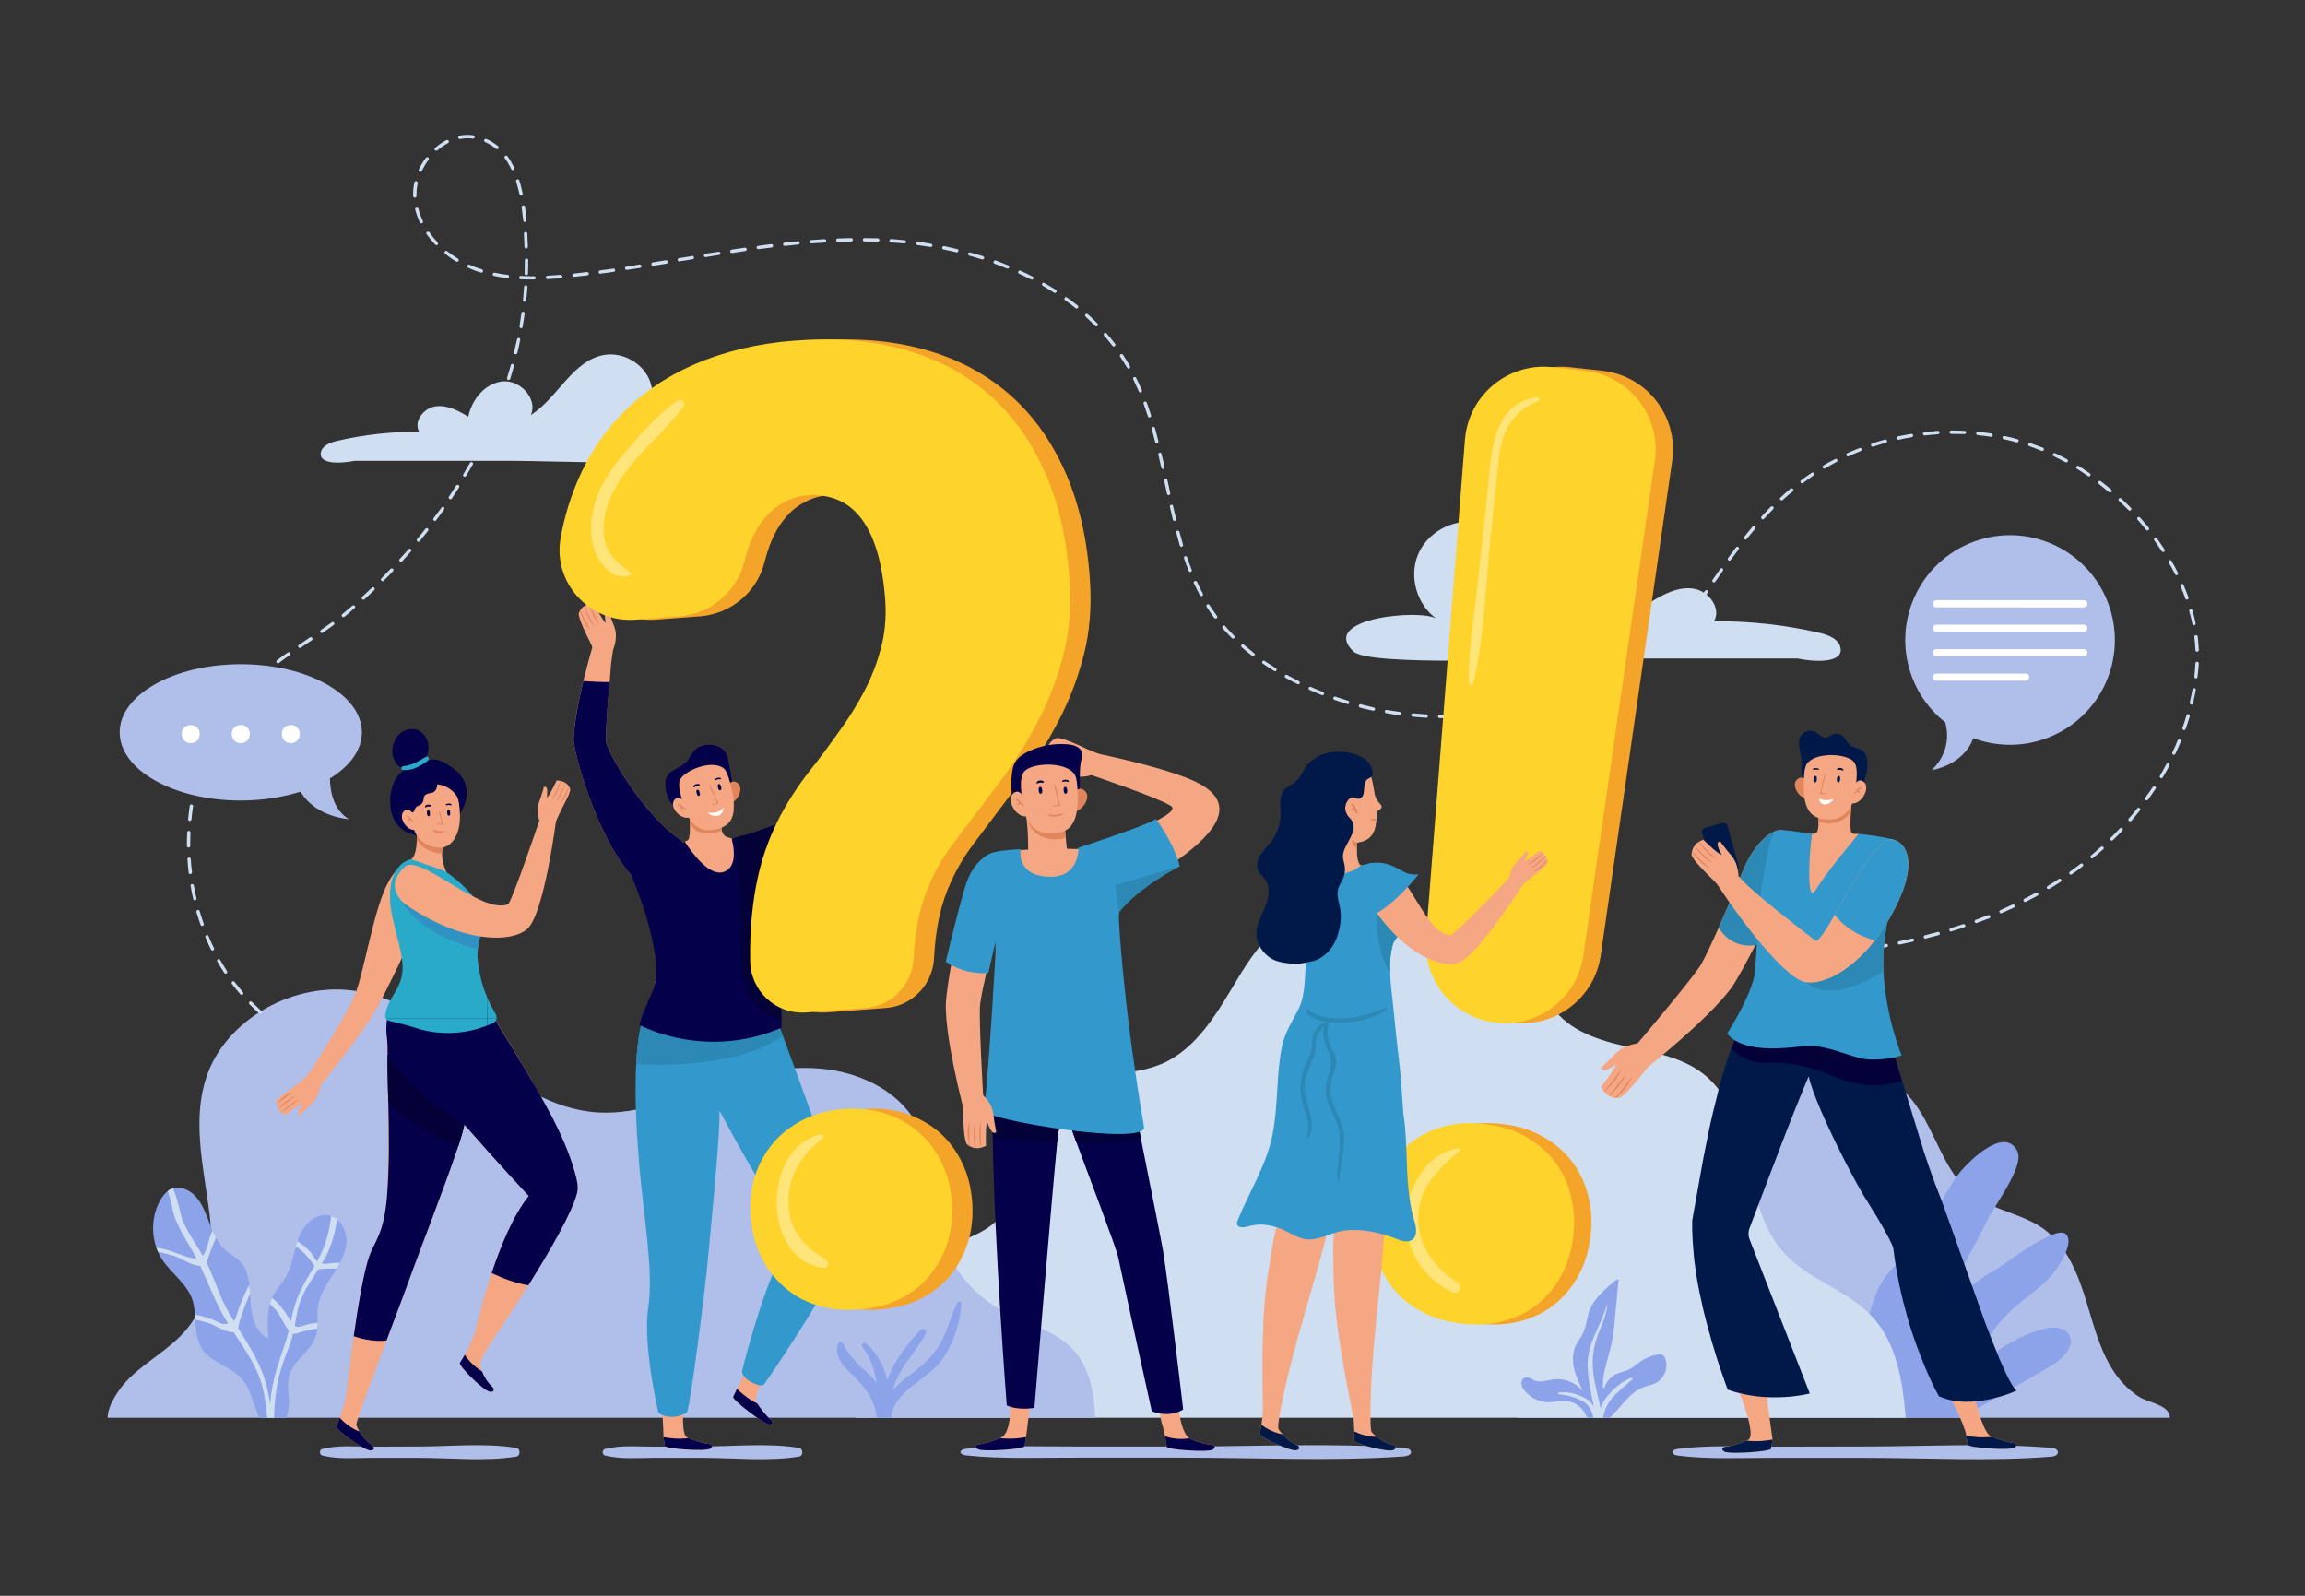 <svg version="1.2" xmlns="http://www.w3.org/2000/svg" viewBox="0 0 1300 900" width="1300" height="900">
	<rect x="0" y="0" width="1300" height="900" fill="#333333" stroke="none"/>
	<title>19333426</title>
	<defs>
		<clipPath clipPathUnits="userSpaceOnUse" id="cp1">
			<path d="m280.08 573.98c0.1 2.64-2.46 3.2-4.42 4.02-13.14 5.56-28.3 6.12-41.82 1.56-4.74-1.6-9.14-2.44-13.92-3.68-0.64-0.18-1.28-0.38-1.78-0.82-1-0.9-0.98-2.48-0.68-3.8 1.08-4.66 3.12-8 5.62-12.14 1.76-2.92 2.84-5.68 3.44-8.4 1.74-8.14-0.98-15.76-3.22-25q-0.28-1.09-0.52-2.12c-1.4-5.84-2.56-11.22-2.76-14.38q-0.04-0.85-0.02-1.46v-0.48c-0.12-3.24 0.08-6.02 0.48-8.4q0.2-1.11 0.48-2.12c3.07-11.3 10.99-12.13 10.99-12.13l18.25 6.35c0 0 4.18 2.2 9.9 7.54q0.94 0.83 1.92 1.82 1.53 1.53 3.18 3.36c2.6 2.88 4.24 5.96 5.3 8.8q0.32 0.82 0.58 1.64c0.42 1.42 0.72 2.78 0.92 3.98 0.22 1.38 0.3 2.58 0.34 3.52-0.68 2.14-1.18 4.28-1.58 6.4-0.42 2.38-1.02 4.88-1.3 7.36-0.2 1.58-0.28 3.16-0.14 4.68 1.08 11.14 3.66 20.5 9.3 30.14 0.7 1.18 1.4 2.4 1.46 3.76z"/>
		</clipPath>
		<clipPath clipPathUnits="userSpaceOnUse" id="cp2">
			<path d="m240.08 426.87c-4.21 2.55-7.71 4.73-12.73 5.27-1.06 0.11-1.55 1.86-0.28 2.05 5.19 0.8 10.24-2.22 14.25-5.2 1.23-0.92 0.14-2.96-1.24-2.12z"/>
		</clipPath>
	</defs>
	<style>
		.s0 { fill: #b0beea } 
		.s1 { fill: #8ca3ea } 
		.s2 { fill: #d0def2 } 
		.s3 { mix-blend-mode: multiply;fill: #b0beea } 
		.s4 { fill: #f5a784 } 
		.s5 { fill: #05004a } 
		.s6 { fill: #3399cc } 
		.s7 { fill: #2c88b5 } 
		.s8 { fill: #e0855c } 
		.s9 { fill: #ffffff } 
		.s10 { fill: #040038 } 
		.s11 { fill: #29aac9 } 
		.s12 { fill: #2f92c2 } 
		.s13 { fill: #011948 } 
		.s14 { fill: #3b2645 } 
		.s15 { fill: #f5a42a } 
		.s16 { fill: #fed32c } 
		.s17 { fill: #ffe47a } 
	</style>
	<g id="_Artboards_">
	</g>
	<g id="Layer 1">
		<g id="&lt;Group&gt;">
			<g id="&lt;Group&gt;">
				<path id="&lt;Path&gt;" class="s0" d="m1223.8 799.6h-367.7c0.8-4.7 2.9-9.1 5.6-13.4 1.5-2.4 3.3-4.8 5.3-7.2 3.5-4.4 7.5-8.6 11.1-12.7 6.3-6.9 11.9-14.3 17-22.1 3.5-5.4 6.8-11 9.9-16.7 6.1-11.3 11.5-23.1 16.4-35 4.7-11.5 9.2-23.4 17-33.1 9.9-12.4 24.2-20.2 36.8-29.8q1-0.7 1.9-1.5c11-8.6 21.1-18.6 33.9-24.2 22.8-10 51.8-2.9 67.4 16.5 10.4 13 15.2 30.5 24.8 43.6 2.8 3.8 6 7.3 9.9 10.1 3.7 2.8 7.8 4.8 12.1 6.6 9.1 3.8 18.8 6.4 26.9 12 1.7 1.2 3.2 2.5 4.7 3.9 3.1 2.9 5.8 6.3 8.2 9.9 4.5 7.1 7.7 15.1 10.3 23.1 4.6 14.1 7.8 28.9 15.4 41.6 3.9 6.6 9.4 12.6 15.9 16.7 4.3 2.7 15.1 4.3 16.9 9.8q0.3 1.1 0.3 1.9z"/>
				<path id="&lt;Path&gt;" class="s1" d="m1156.4 770.6q-25.2 14.5-50.3 29h-52.3c-8.7-22.5-1.1-64.3 8.7-78.3 4.8-6.9 11.6-12.3 17-18.8 9.7-11.5 15.1-26.2 23.7-38.5q0.2-0.2 0.4-0.5c4.8-7 26.8-29.4 34.2-14.2 3.2 6.5-6.6 21.7-12.6 31.4-1.5 2.5-2.8 4.6-3.6 6.1q-11.8 23.2-24.5 46c-5 9-9.8 21.3-2.5 28.6 3-11.9 6.3-24.4 14.7-33.5 4.9-5.2 11.1-8.9 17.2-12.5 4.3-2.6 20-14.6 30.3-18.8 3.7-1.5 6.7-2 8.2-0.7 2.5 2.2 1.8 6.3 0 10.6-2.3 5.4-6.3 11-8.1 13-6.5 7.3-14.9 12.5-22 19-10.7 9.7-18.6 22.4-22.5 36.3 10.3-11.9 24.1-20.7 39.2-25 5.2-1.5 11.9-1.9 15 2.5 4.5 6.5-3.4 14.4-10.2 18.3z"/>
				<path id="&lt;Path&gt;" class="s2" d="m1074.8 799.6h-592.3c2.1-1.8 4.2-3.7 5.9-6.2 4.6-6.7-0.5-8.6-0.3-16.9 0.5-22.6 2.6-48.4 20.4-62.5 7.7-6.1 17.4-9 26.9-12.1 9.7-3.1 19.2-6.4 26.4-13.2 19.7-18.8 13.5-55.4 34.7-72.5 15.8-12.6 39.3-8.2 58-15.9 20.7-8.5 32.4-29.9 44-49.1 11.5-19.1 27.4-39.2 49.6-41.2 25.6-2.3 48.7 20.5 74.2 17.6 10.1-1.2 20.6-6.4 30-2.6 14.7 5.9 14.1 26.7 21.8 40.5 8 14.3 25.1 20.6 41.1 24.2 15.9 3.6 33 6 45.8 16.2 7.5 6 12.4 13.7 16.1 22.2 10.9 25.3 10.5 58.6 29.7 79.2 13.8 14.8 35.4 20.4 49.1 35.3 13.9 15 17.2 36.4 18.9 57z"/>
				<path id="&lt;Path&gt;" class="s0" d="m617.6 799.6h-556.9c0-7.3 6.9-17.2 12.5-22.6 10-9.6 22.8-16.4 31.7-26.9q2.7-3.2 4.9-6.7c7.9-13 10-28.6 9.5-44.3-0.2-6.3-0.8-12.6-1.7-18.8-3.3-24.1-8.9-49-1.4-72.2 10.6-33.1 50.2-55.5 86.3-48.9 50.8 9.3 83.2 65.1 134.8 68.2 23.6 1.4 46-8.8 68.3-16.2 18.8-6.1 38.7-10.4 58.4-8.4 19.8 2 39.4 11 50.2 26.6 15 21.9 9.9 51 19.8 75.3q0.7 1.7 1.4 3.3c6.2 13 16.9 24.2 30.1 31.4 12.8 7 28.3 10.4 38.5 20.5 10.5 10.4 13.2 25.2 13.6 39.7z"/>
				<path id="&lt;Path&gt;" class="s1" d="m195.4 701.1c-0.4 3.9-1.8 7.7-3.7 11.2q-0.8 1.6-1.8 3.2-1.2 1.9-2.4 3.8c-3.6 5.6-7.4 11.4-8.3 18.1-0.3 2.8-0.1 5.7-0.1 8.6 0 1.1 0 2.2-0.1 3.3-0.1 1.4-0.3 2.8-0.8 4.1-2.5 8.3-11.8 13.1-14.7 21.2-1.6 4.5-1 9.5-0.6 14.3 0.3 3-0.2 7.1-1.3 10.7h-15.2c-4.8-9.3-4.4-19-14.8-26.1-6-4.1-13.5-6.5-17.5-12.5-3.3-4.9-3.6-10.8-4-16.8q0-1.4-0.2-2.8 0-0.8-0.1-1.7c-0.3-2.6-0.7-5.1-1.6-7.5-3.3-8.6-11.7-14.2-16.8-21.9q-1.3-2.1-2.3-4.3-0.5-1.2-0.9-2.3c-3.1-8.9-2.3-19.1 2.4-27.2 1.1-1.8 2.4-3.5 4.1-4.8 0.7-0.6 1.5-1 2.4-1.3q0.2-0.1 0.4-0.2c2.5-0.7 5.3-0.3 7.7 0.8 8 3.7 10.6 13 14.1 21.6q0.3 0.7 0.6 1.3 0.8 2.1 1.9 4c1.5 3 3.5 5.7 6 7.8 2.2 1.7 4.7 3 6.7 4.8 4 3.6 5.5 8.8 6.1 14.2q0.3 2.4 0.5 4.9 0.1 2.1 0.2 4.1c0.4 8.3 2.6 17.9 10.1 21.3-0.5-6.5-0.9-13.3 0.8-19.5q0.5-1.8 1.2-3.5 0.4-0.8 0.8-1.6c2-3.8 5.1-6.9 7.2-10.6 2.9-5.2 3.9-11.2 5.5-16.9q0.4-1.5 0.9-2.9 0.3-1.1 0.7-2.1c2.8-7.2 9.6-14.1 17.1-12.4q0.7 0.1 1.2 0.3c1.2 0.4 2.3 1 3.2 1.8 3.8 3 5.7 8.5 5.4 13.5z"/>
				<path id="&lt;Path&gt;" class="s1" d="m934.3 779.8c-2.4 1.3-5.2 1.7-7.7 2.7-8 3.1-12.4 11.4-18.7 17.1h-12.7c-0.5-0.9-0.9-2-1.5-2.9-1.8-3.1-5-5.5-8.5-6.2-4.2-0.8-8.6 0.5-12.9 0.3-3.9-0.2-7.7-1.9-10.6-4.6q-1-0.8-1.8-1.9c-1-1.1-1.7-2.4-1.8-3.8-0.2-1.5 0.6-3.1 2-3.6 1.9-0.7 3.8 1.1 5.8 1.8q0.5 0.2 1.1 0.3c2.7 0.5 5.7-0.5 8.6-1 6.4-1 13.3 1.7 17.3 6.8-2-4.1-4-8.3-5.1-12.8-1-4.4-1-9.3 1-13.4 1.2-2.4 3-4.5 4.1-6.9 1.1-2.4 1.6-5 2.2-7.5 0.3-1.5 0.6-3 1.1-4.4 1.6-4.8 5-8.7 8.8-12.3 1.3-1.3 2.7-2.5 4.1-3.7 1.1-1 2.3-2 3.8-2.3q-0.9 10-1.9 20c-0.5 5.6-1 11.3-2.2 16.8-1.7 7.7-4.8 15.1-4.8 22.9-0.1 0.7 0.1 1.6 0.8 1.8 0.9-3.5 3.5-6.6 6.8-8.1 2.4-1.1 5-1.5 7.4-2.6 2.3-1.2 4.2-3 6.3-4.5 2.8-1.9 6-3.2 9.4-3.8 1.1-0.2 2.3-0.3 3.2 0.4 0.7 0.4 1.1 1.2 1.3 1.9 1.8 4.9-0.4 10.9-4.9 13.5z"/>
				<path id="&lt;Path&gt;" class="s1" d="m542.2 735.4c-0.6 11.1-4.8 23.2-11.5 32.2-8.3 11.1-26.8 16.8-28.1 32h-8c-1.5-10.9-6.7-17.4-15.1-25.4-4.5-4.3-8.9-9.7-6.9-16.2 0.4-1 2-1.7 2.7-0.4 3.2 5.9 6.3 9.8 11.2 14.2 2.9 2.5 5.7 5.1 8 8.2-1.3-7.1-3.1-13.9-8-20.2-1.1-1.4 0.7-3.3 2.1-2 6 5.2 9.9 12.6 11.8 20.5 3.9-10.9 11.7-21 18.9-28.3 1.5-1.5 3.7 0.4 2.8 2.1-4 7.6-9.8 14.1-14.1 21.4-2.1 3.5-3.5 6.9-4.5 10.5 3-3.4 6.8-6.4 10.7-9.3 7.4-5.5 13.2-11 17.4-19.3 3.3-6.7 5-14 8.3-20.7 0.6-1 2.4-0.5 2.3 0.7z"/>
				<path id="&lt;Path&gt;" class="s2" d="m191.7 712.3q-0.8 1.6-1.8 3.2c-3.4-0.1-6.7-0.1-10.2 0.4h-0.2c-4.3 6.7-9 13.2-11.1 21-1 3.6-1.5 7.2-2.2 10.9 2.1 1.4 4.1-0.2 8.5-1.1q2.2-0.5 4.4-0.7c0 1.1 0 2.2-0.1 3.3-3.3 0.4-6.5 1.2-10 2.2-1.8 0.5-2.5 1-3.7 0.6-0.3 1.3-0.7 2.7-1.1 4-1.8 5.4-4.1 10.6-5.7 16.1-2.7 9.1-3.7 18.2-3.9 27.4h-3.9c-0.8-7.5-1.5-15.1-4.2-22.3-3.4-9.4-9.3-17.6-14.8-26-1.1 0.3-2.3-0.2-3.8-0.6-2.8-0.7-7-3.3-9.4-4.2-2.8-0.9-5.6-1.7-8.4-2.3q0-1.4-0.2-2.8 4.7 0.9 9.3 2.5c1.2 0.4 5.3 2.7 6.7 2.8 1.1 0 2 0 2.8-0.2-1.1-1.9-2.3-3.8-3.4-5.7-4.7-8.8-8.2-18-12.4-26.9-4.7 0-10.9-4.4-14.7-5.6-3-0.9-6.1-1.6-9.1-2.3q-0.5-1.2-0.9-2.3 2 0.3 4 0.7c5.9 1.2 12.1 4.8 17.8 5.5 0.4 0.1 0.6 0.1 0.9 0.1-1.3-2.6-2.6-5.1-4.1-7.5-3.3-5.4-6.3-10.7-8.5-16.7-0.7-2-1.9-8.9-3.6-14.1 0.7-0.6 1.5-1 2.4-1.3q0.2-0.1 0.4-0.2c3 6.3 4.4 15.9 5.8 18.8 3 6.8 7.4 12.8 11.1 19.3 2.5-2.9 3.1-8.8 4.7-12.5q0.4-0.9 0.8-1.9 0.8 2.1 1.9 4c-1.4 3.4-2.7 6.8-4 10.3-0.5 1.3-0.7 2.8-1.3 3.9 3.2 6.4 5.5 13.2 8.3 19.7 2 4.6 4.5 9 7.1 13.3 1.4-1.5 1.6-3.9 2.6-6.6 1.7-4.8 3.7-9.4 6.1-13.8q0.3 2.4 0.5 4.9-0.2 0.4-0.4 0.9c-2.3 4.8-3.9 9.8-5.6 14.9-0.2 0.8-0.4 2.4-0.8 3.6 4.9 7.9 10 15.8 13.4 24.4 2.4 6 3.7 12.3 4.7 18.6q0.4-5.9 1.6-11.6c2-10.3 6.4-19.9 8.9-30-2.4-2.7-5-8.9-6.8-11-1.2-1.4-2.6-2.7-3.9-3.9q0.5-1.8 1.2-3.5c4.3 3.2 7.8 8.4 10.2 12.5 0.1 0.3 0.3 0.6 0.5 0.8 2.1-12.2 6.2-19.8 12.7-30.2q0.3-0.5 0.6-1c-2.8-4.5-6.2-8.1-10.5-11.2q0.4-1.5 0.9-2.9c2.4 1.7 4.7 3.4 6.8 5.6 1.4 1.5 2.8 4.4 4.3 5.8 4.5-8.1 6.9-16.6 7.9-25.6 1.2 0.4 2.3 1 3.2 1.8-0.6 5.8-2.1 11.5-4.3 17-1.2 2.8-2.6 5.5-4.2 8 2.5 0.5 5.5-0.4 7.7-0.4q1.3 0 2.5 0.1z"/>
				<path id="&lt;Path&gt;" class="s2" d="m920.5 778.1c-3.7 3.3-7.6 6.3-10.9 10-3.2 3.6-4.7 7.2-5.5 11.5h-5.3c-1-3.6-2.3-7-5.8-9.1-4-2.5-9.2-3.7-13.9-4.2-0.4-0.1-0.6-0.8-0.1-0.9 5.1-1 12.1 1.1 16.3 4 1.6 1 2.7 2.4 3.6 4-1.4-7.3-3.1-14.4-3.5-22-0.6-13.6 7.4-23.1 10.9-35.6 0-0.2 0.2-0.1 0.2 0-0.5 6-2.7 10.5-4.9 16-3.2 8-4 15.6-2.8 24.2 0.9 6.1 2.8 12.3 3.9 18.5 0.5-1.9 1.4-3.7 2.7-5.6 3.6-5 8.7-9.3 14.3-11.8 0.6-0.3 1.4 0.5 0.8 1z"/>
			</g>
			<path id="&lt;Path&gt;" class="s3" d="m291.2 816.6c-17.6-2.9-36.9-0.8-54.8-0.8q-13.5 0-27 0.1c-9.1 0-18.8-1-27.6 1.3-1.8 0.4-1.8 3.2 0 3.7 8.8 2.2 18.5 1.3 27.6 1.3q13.5 0 27 0c17.9 0 37.2 2.1 54.8-0.7 2.4-0.4 2.4-4.5 0-4.9z"/>
			<path id="&lt;Path&gt;" class="s3" d="m450.7 816.6c-17.6-2.9-37-0.8-54.8-0.8q-13.5 0-27.1 0.1c-9 0-18.7-1-27.5 1.3-1.8 0.4-1.9 3.2 0 3.7 8.8 2.2 18.5 1.3 27.5 1.3q13.6 0 27.1 0c17.9 0 37.2 2.1 54.8-0.7 2.4-0.4 2.4-4.5 0-4.9z"/>
			<path id="&lt;Path&gt;" class="s3" d="m1157.2 816.6c-34-2.9-71.3-0.8-105.8-0.8q-26.1 0-52.2 0.1c-17.5 0-36.1-1-53.2 1.3-3.5 0.4-3.5 3.2 0 3.7 17.1 2.2 35.7 1.3 53.2 1.3q26.1 0 52.2 0c34.5 0 71.7 2.1 105.8-0.7 4.6-0.4 4.6-4.5 0-4.9z"/>
			<path id="&lt;Path&gt;" class="s3" d="m791.7 816.6c-39.7-2.9-83.4-0.8-123.6-0.8q-30.6 0-61.1 0c-20.5 0.1-42.3-0.9-62.2 1.3-4.1 0.5-4.1 3.2 0 3.7 19.9 2.2 41.7 1.2 62.2 1.3q30.5 0 61.1 0c40.3 0 83.8 2.1 123.6-0.7 5.5-0.4 5.5-4.5 0-4.8z"/>
			<path id="&lt;Compound Path&gt;" class="s2" d="m146.8 571.8q-0.3 0-0.6-0.2c-1.9-1.7-3.7-3.4-5.5-5.2-0.4-0.4-0.4-1 0-1.4 0.4-0.3 1-0.3 1.3 0 1.8 1.8 3.6 3.5 5.4 5.2 0.4 0.3 0.5 0.9 0.1 1.3-0.2 0.2-0.4 0.3-0.7 0.3zm-10.5-10.7c-0.3 0-0.6-0.1-0.7-0.3-1.7-1.9-3.3-3.9-4.8-5.9-0.3-0.4-0.2-1 0.2-1.3 0.4-0.3 1-0.3 1.3 0.2 1.5 1.9 3.1 3.9 4.7 5.8 0.3 0.4 0.3 1-0.1 1.3q-0.3 0.2-0.6 0.2zm-9.1-12c-0.3 0-0.6-0.1-0.7-0.4-1.4-2.1-2.7-4.3-4-6.5-0.2-0.4-0.1-1 0.4-1.2 0.4-0.3 1-0.1 1.2 0.3 1.3 2.2 2.6 4.3 3.9 6.4 0.3 0.4 0.2 1-0.2 1.3q-0.3 0.1-0.6 0.1zm900.5-9.9c-0.5 0-0.9-0.4-1-0.8 0-0.6 0.4-1 0.9-1.1q3.2-0.3 6.4-0.6c0.5-0.1 1 0.3 1.1 0.8 0 0.5-0.4 1-0.9 1q-3.2 0.4-6.4 0.7-0.1 0-0.1 0zm13.9-1.6c-0.5 0-0.9-0.3-0.9-0.8-0.1-0.5 0.3-1 0.8-1q3.7-0.5 7.4-1c0.5-0.1 1 0.2 1.1 0.7 0 0.6-0.3 1-0.8 1.1q-3.8 0.6-7.5 1-0.1 0-0.1 0zm-921.8-1.5c-0.3 0-0.7-0.2-0.8-0.6-1.1-2.2-2.2-4.5-3.1-6.8-0.2-0.5 0-1.1 0.5-1.3 0.4-0.2 1 0 1.2 0.5 0.9 2.3 2 4.6 3.1 6.8 0.2 0.5 0 1-0.5 1.3q-0.2 0.1-0.4 0.1zm936.7-0.6c-0.5 0-0.9-0.4-1-0.8-0.1-0.5 0.3-1 0.8-1.1q3.7-0.6 7.4-1.3c0.5-0.1 1 0.3 1.1 0.8 0.1 0.5-0.3 1-0.8 1.1q-3.7 0.6-7.4 1.3-0.1 0-0.1 0zm14.7-2.8c-0.4 0-0.8-0.3-0.9-0.7-0.1-0.5 0.2-1 0.7-1.1q3.7-0.8 7.4-1.6c0.5-0.1 1 0.2 1.1 0.7 0.1 0.5-0.2 1-0.7 1.1q-3.7 0.8-7.4 1.6-0.1 0-0.2 0zm14.7-3.3c-0.4 0-0.8-0.3-0.9-0.7-0.2-0.5 0.1-1 0.6-1.2q3.7-0.9 7.3-1.9c0.5-0.1 1 0.2 1.1 0.7 0.2 0.5-0.1 1-0.6 1.1q-3.6 1-7.3 1.9-0.1 0.1-0.2 0.1zm14.4-4c-0.4 0-0.7-0.3-0.9-0.7-0.1-0.5 0.2-1 0.7-1.2q3.6-1.1 7.1-2.3c0.5-0.1 1 0.1 1.2 0.6 0.2 0.5-0.1 1.1-0.6 1.2q-3.6 1.2-7.2 2.3-0.1 0.1-0.3 0.1zm-986.3-3.2c-0.4 0-0.7-0.2-0.9-0.6-0.8-2.4-1.6-4.8-2.3-7.2-0.1-0.5 0.2-1 0.7-1.2 0.5-0.1 1 0.2 1.1 0.7 0.7 2.4 1.5 4.7 2.3 7.1 0.2 0.5-0.1 1-0.6 1.2q-0.1 0-0.3 0zm1000.6-1.6c-0.4 0-0.7-0.2-0.9-0.6-0.2-0.5 0.1-1 0.6-1.2q3.5-1.3 7-2.7c0.4-0.2 1 0.1 1.2 0.5 0.2 0.5-0.1 1.1-0.5 1.3q-3.5 1.3-7.1 2.6-0.1 0.1-0.3 0.1zm14-5.5c-0.4 0-0.8-0.3-0.9-0.6-0.2-0.5 0-1 0.5-1.2q3.4-1.5 6.8-3.1c0.5-0.2 1 0 1.3 0.4 0.2 0.5 0 1.1-0.5 1.3q-3.4 1.6-6.9 3.1-0.2 0.1-0.3 0.1zm13.6-6.4c-0.4 0-0.7-0.2-0.9-0.5-0.2-0.5 0-1.1 0.4-1.3q3.4-1.7 6.6-3.5c0.5-0.2 1.1-0.1 1.3 0.4 0.3 0.4 0.1 1-0.4 1.3q-3.3 1.8-6.6 3.5-0.2 0.1-0.4 0.1zm-1032.3-0.9c-0.5 0-0.8-0.3-0.9-0.7-0.6-2.5-1.1-5-1.5-7.5-0.1-0.5 0.2-1 0.7-1 0.5-0.1 1 0.2 1.1 0.7 0.4 2.5 0.9 4.9 1.5 7.3 0.1 0.5-0.2 1-0.7 1.2q-0.1 0-0.2 0zm1045.4-6.4c-0.3 0-0.6-0.1-0.8-0.4-0.3-0.5-0.1-1 0.3-1.3q3.2-1.9 6.4-4c0.4-0.2 1-0.1 1.3 0.3 0.3 0.5 0.1 1-0.3 1.3q-3.2 2.1-6.4 4-0.2 0.1-0.5 0.1zm12.6-8.1c-0.3 0-0.6-0.2-0.7-0.4-0.3-0.4-0.2-1 0.2-1.3 2-1.4 4-2.9 6-4.4 0.4-0.4 1-0.3 1.3 0.1 0.4 0.4 0.3 1-0.1 1.3-2 1.6-4.1 3.1-6.1 4.5q-0.3 0.2-0.6 0.2zm-1060.6-0.3c-0.5 0-0.9-0.4-0.9-0.8-0.3-2.5-0.5-5.1-0.7-7.6 0-0.5 0.4-0.9 0.9-1 0.5 0 0.9 0.4 1 0.9 0.1 2.5 0.4 5 0.7 7.4 0 0.6-0.4 1-0.9 1.1q0 0-0.1 0zm1072.6-8.8c-0.3 0-0.6-0.2-0.7-0.4-0.4-0.4-0.3-1 0.1-1.3 1.9-1.6 3.8-3.2 5.6-4.9 0.4-0.3 1-0.3 1.4 0.1 0.3 0.4 0.3 1-0.1 1.3-1.9 1.7-3.8 3.3-5.7 4.9q-0.3 0.3-0.6 0.3zm-1073.5-6.2c-0.5 0-1-0.4-1-0.9v-1.4q0-3.1 0.2-6.2c0-0.5 0.4-1 0.9-0.9 0.6 0 1 0.5 0.9 1q-0.1 3-0.1 6.1v1.4c0 0.5-0.4 0.9-0.9 0.9zm1084.6-3.9q-0.3 0-0.6-0.3c-0.4-0.3-0.4-0.9 0-1.3 1.8-1.7 3.5-3.5 5.2-5.3 0.4-0.4 1-0.4 1.4-0.1 0.3 0.4 0.3 1 0 1.4-1.7 1.8-3.5 3.6-5.3 5.3q-0.3 0.3-0.7 0.3zm10.4-10.9q-0.4 0-0.7-0.2c-0.4-0.4-0.4-1-0.1-1.4 1.7-1.8 3.3-3.8 4.8-5.7 0.3-0.4 0.9-0.5 1.3-0.2 0.4 0.4 0.5 1 0.2 1.4-1.6 1.9-3.2 3.9-4.8 5.8-0.2 0.2-0.5 0.3-0.7 0.3zm-1094.4-0.2c-0.6-0.1-1-0.5-0.9-1 0.2-2.5 0.6-5.1 0.9-7.5 0.1-0.6 0.6-0.9 1.1-0.8 0.5 0.1 0.9 0.5 0.8 1-0.4 2.5-0.7 5-0.9 7.4-0.1 0.5-0.5 0.9-1 0.9zm1103.7-11.6q-0.3 0-0.6-0.1c-0.4-0.3-0.5-0.9-0.2-1.4 1.5-2 2.9-4 4.3-6.1 0.3-0.4 0.9-0.5 1.3-0.3 0.4 0.3 0.6 0.9 0.3 1.3-1.4 2.1-2.9 4.2-4.3 6.2-0.2 0.3-0.5 0.4-0.8 0.4zm-1101.4-3.3q-0.1 0-0.2 0c-0.5-0.1-0.8-0.6-0.7-1.1 0.5-2.4 1.1-4.9 1.7-7.3 0.2-0.5 0.7-0.8 1.2-0.7 0.5 0.1 0.8 0.6 0.6 1.1-0.6 2.4-1.2 4.9-1.7 7.3-0.1 0.4-0.5 0.7-0.9 0.7zm1109.7-9.2q-0.3 0-0.5-0.1c-0.4-0.3-0.6-0.9-0.3-1.3 1.2-2.2 2.5-4.3 3.6-6.5 0.3-0.5 0.9-0.6 1.3-0.4 0.5 0.2 0.6 0.8 0.4 1.3-1.2 2.2-2.4 4.4-3.7 6.5-0.2 0.3-0.5 0.5-0.8 0.5zm-1105.8-5.3q-0.2 0-0.3 0c-0.5-0.2-0.8-0.7-0.6-1.2 0.8-2.4 1.7-4.8 2.6-7.1 0.2-0.5 0.7-0.7 1.2-0.5 0.5 0.2 0.7 0.7 0.5 1.2-0.9 2.3-1.7 4.6-2.5 7-0.2 0.4-0.5 0.6-0.9 0.6zm1112.8-7.9q-0.2 0-0.4-0.1c-0.4-0.3-0.6-0.8-0.4-1.3 1.1-2.2 2.1-4.5 3-6.8 0.2-0.5 0.8-0.7 1.2-0.5 0.5 0.2 0.8 0.7 0.6 1.2-1 2.3-2 4.6-3.1 6.9-0.2 0.4-0.5 0.6-0.9 0.6zm-1107.3-6q-0.2 0-0.4-0.1c-0.4-0.2-0.6-0.8-0.4-1.3 1-2.2 2.2-4.5 3.4-6.7 0.2-0.5 0.8-0.6 1.3-0.4 0.4 0.3 0.6 0.8 0.3 1.3-1.1 2.2-2.3 4.4-3.3 6.6-0.2 0.4-0.5 0.6-0.9 0.6zm1113.1-7.9q-0.2 0-0.3-0.1c-0.5-0.2-0.8-0.7-0.6-1.2 0.8-2.3 1.6-4.7 2.3-7.1 0.1-0.5 0.6-0.8 1.1-0.6 0.5 0.1 0.8 0.7 0.7 1.2-0.7 2.4-1.5 4.8-2.3 7.1-0.2 0.4-0.5 0.7-0.9 0.7zm-1105.9-5.3q-0.2 0-0.5-0.1c-0.4-0.3-0.5-0.9-0.3-1.3 1.4-2.2 2.8-4.3 4.3-6.3 0.3-0.4 0.9-0.5 1.3-0.2 0.4 0.3 0.5 0.9 0.2 1.3-1.4 2-2.8 4.1-4.2 6.2-0.2 0.3-0.5 0.4-0.8 0.4zm688.8-1.5q-1.4 0-2.8 0c-0.5 0-0.9-0.4-0.9-1 0-0.5 0.3-0.8 0.9-0.9q3.7 0.1 7.5 0c0.5-0.1 0.9 0.4 0.9 0.9 0.1 0.5-0.3 1-0.9 1q-2.3 0-4.7 0zm-10.3-0.2q-3.8-0.3-7.6-0.6c-0.5 0-0.9-0.5-0.8-1 0-0.5 0.4-0.9 1-0.9 2.5 0.3 5 0.4 7.4 0.6 0.6 0 1 0.4 0.9 1 0 0.5-0.4 0.9-0.9 0.9zm22.5-0.2c-0.5 0-0.9-0.3-0.9-0.8-0.1-0.6 0.3-1 0.9-1 2.4-0.2 4.9-0.4 7.4-0.6 0.5-0.1 1 0.3 1 0.8 0.1 0.5-0.3 1-0.8 1-2.5 0.3-5 0.5-7.5 0.6zm-37.5-1.2q-0.1 0-0.1 0c-2.5-0.4-5-0.7-7.5-1.2-0.5-0.1-0.8-0.5-0.8-1.1 0.1-0.5 0.6-0.8 1.1-0.7 2.5 0.4 4.9 0.8 7.4 1.1 0.5 0.1 0.9 0.5 0.8 1.1 0 0.4-0.4 0.8-0.9 0.8zm52.4-0.3c-0.4 0-0.8-0.3-0.9-0.8-0.1-0.5 0.3-1 0.8-1 2.5-0.4 4.9-0.8 7.4-1.2 0.5-0.1 1 0.3 1.1 0.8 0.1 0.5-0.3 1-0.8 1.1-2.5 0.4-5 0.8-7.5 1.1q0 0-0.1 0zm-67.2-2.3q-0.1 0-0.2 0c-2.5-0.5-4.9-1.1-7.4-1.7-0.5-0.2-0.8-0.7-0.6-1.2 0.1-0.5 0.6-0.8 1.1-0.7 2.4 0.7 4.9 1.2 7.3 1.8 0.5 0.1 0.8 0.6 0.7 1.1-0.1 0.4-0.5 0.7-0.9 0.7zm82-0.3c-0.4 0-0.8-0.3-0.9-0.7-0.1-0.5 0.2-1 0.7-1.1 2.4-0.6 4.9-1.1 7.3-1.7 0.5-0.2 1 0.1 1.1 0.6 0.2 0.5-0.1 1-0.6 1.2-2.5 0.6-4.9 1.2-7.4 1.7q-0.1 0-0.2 0zm379.3-3.1q-0.1 0-0.2-0.1c-0.5-0.1-0.8-0.6-0.7-1.1 0.6-2.4 1.1-4.9 1.5-7.3 0.1-0.5 0.6-0.9 1.1-0.8 0.5 0.1 0.9 0.6 0.8 1.1-0.5 2.5-1 5-1.5 7.4-0.1 0.5-0.5 0.8-1 0.8zm-475.9-0.3q-0.1 0-0.2-0.1c-2.4-0.7-4.8-1.5-7.2-2.3-0.5-0.2-0.8-0.7-0.6-1.2 0.2-0.5 0.7-0.8 1.2-0.6 2.4 0.8 4.7 1.6 7.1 2.3 0.5 0.2 0.8 0.7 0.6 1.2-0.1 0.4-0.4 0.7-0.9 0.7zm111.2-0.3c-0.4 0-0.8-0.3-0.9-0.7-0.2-0.5 0.1-1 0.6-1.1 2.4-0.7 4.8-1.5 7.1-2.3 0.5-0.2 1 0.1 1.2 0.6 0.2 0.5-0.1 1-0.6 1.2-2.3 0.8-4.8 1.5-7.2 2.3q-0.1 0-0.2 0zm-736.5-2.4q-0.3 0-0.6-0.2c-0.4-0.4-0.4-1-0.1-1.4 1.6-1.9 3.3-3.8 5.1-5.6 0.3-0.4 0.9-0.4 1.3 0 0.4 0.3 0.4 0.9 0 1.3-1.7 1.8-3.4 3.6-5 5.5-0.1 0.3-0.4 0.4-0.7 0.4zm611.2-2.3q-0.2 0-0.4-0.1c-2.3-0.9-4.7-1.9-6.9-2.9-0.5-0.2-0.7-0.8-0.5-1.2 0.2-0.5 0.8-0.7 1.2-0.5 2.3 1 4.6 2 6.9 2.9 0.5 0.2 0.7 0.7 0.5 1.2-0.1 0.4-0.5 0.6-0.8 0.6zm139.5-0.1c-0.4 0-0.7-0.3-0.9-0.6-0.2-0.5 0.1-1.1 0.6-1.2q2-0.8 4.1-1.7 1.4-0.6 2.8-1.2c0.5-0.2 1 0.1 1.2 0.5 0.2 0.5 0 1.1-0.5 1.3q-1.4 0.6-2.8 1.1-2.1 0.9-4.2 1.7-0.1 0.1-0.3 0.1zm13.8-5.9c-0.3 0-0.7-0.2-0.8-0.6-0.3-0.4-0.1-1 0.4-1.2q3.4-1.6 6.8-3.3c0.4-0.2 1 0 1.2 0.4 0.2 0.5 0.1 1.1-0.4 1.3q-3.4 1.7-6.8 3.3-0.2 0.1-0.4 0.1zm-167-0.2q-0.2 0-0.5-0.1c-2.2-1.1-4.4-2.3-6.6-3.5-0.5-0.3-0.6-0.8-0.4-1.3 0.3-0.4 0.8-0.6 1.3-0.3 2.2 1.2 4.4 2.3 6.6 3.5 0.5 0.2 0.6 0.8 0.4 1.2-0.2 0.4-0.5 0.5-0.8 0.5zm-587.1-2.4c-0.2 0-0.5-0.1-0.7-0.3-0.3-0.3-0.3-0.9 0.1-1.3 1.8-1.6 3.7-3.3 5.7-4.9 0.4-0.3 1-0.3 1.3 0.1 0.4 0.4 0.3 1-0.1 1.3-2 1.7-3.9 3.3-5.7 4.9q-0.2 0.2-0.6 0.2zm1093.4-0.9q0 0-0.1 0c-0.5-0.1-0.9-0.6-0.8-1.1q0.3-2.4 0.4-4.8 0.1-1.3 0.2-2.6c0-0.5 0.4-0.9 1-0.9 0.5 0 0.9 0.5 0.9 1q-0.1 1.3-0.2 2.7-0.2 2.4-0.5 4.8c0 0.5-0.4 0.9-0.9 0.9zm-325.9-3.3c-0.3 0-0.6-0.2-0.8-0.5-0.3-0.4-0.1-1 0.4-1.3 2.2-1.2 4.4-2.4 6.4-3.7 0.5-0.2 1.1-0.1 1.3 0.3 0.3 0.5 0.2 1.1-0.3 1.3-2.1 1.3-4.3 2.6-6.5 3.8q-0.2 0.1-0.5 0.1zm-193.5-0.7q-0.3 0-0.5-0.2c-2.2-1.3-4.3-2.7-6.3-4.1-0.5-0.3-0.6-0.9-0.3-1.3 0.3-0.4 0.9-0.5 1.3-0.2 2 1.3 4.1 2.7 6.3 4.1 0.4 0.2 0.5 0.8 0.3 1.2-0.2 0.3-0.5 0.5-0.8 0.5zm-562.3-4.5c-0.3 0-0.6-0.2-0.8-0.4-0.3-0.4-0.2-1 0.2-1.3q3-2.3 6.1-4.4c0.4-0.3 1-0.2 1.3 0.2 0.3 0.4 0.2 1-0.2 1.3q-3.1 2.1-6.1 4.4-0.2 0.2-0.5 0.2zm768.7-2.5c-0.3 0-0.6-0.2-0.8-0.5-0.3-0.4-0.2-1 0.3-1.3 2.1-1.3 4.2-2.8 6.1-4.2 0.5-0.3 1-0.2 1.3 0.2 0.3 0.4 0.3 1-0.2 1.3-2 1.5-4.1 2.9-6.2 4.3q-0.2 0.2-0.5 0.2zm-218.8-1.6q-0.3 0-0.6-0.2c-2-1.5-3.9-3.1-5.8-4.8-0.4-0.3-0.4-0.9-0.1-1.3 0.3-0.4 0.9-0.4 1.3-0.1 1.9 1.6 3.8 3.2 5.8 4.8 0.4 0.3 0.5 0.9 0.2 1.3-0.2 0.2-0.5 0.3-0.8 0.3zm532.5-2.4c-0.5 0-1-0.4-1-0.9-0.1-2.5-0.3-5-0.6-7.4 0-0.6 0.3-1 0.8-1.1 0.5 0 1 0.3 1.1 0.8 0.3 2.6 0.5 5.1 0.6 7.6 0 0.5-0.4 0.9-0.9 1zm-1070.1-2.2c-0.3 0-0.6-0.1-0.8-0.4-0.3-0.4-0.2-1 0.3-1.3l6.2-4.2c0.4-0.3 1-0.2 1.3 0.3 0.3 0.4 0.2 1-0.2 1.3l-6.3 4.2q-0.2 0.1-0.5 0.1zm768.6-2.7c-0.3 0-0.6-0.1-0.7-0.3-0.4-0.4-0.3-1 0.1-1.3 2-1.6 3.9-3.3 5.7-4.9 0.3-0.3 0.9-0.3 1.3 0.1 0.3 0.3 0.3 0.9-0.1 1.3-1.8 1.6-3.7 3.3-5.7 4.9q-0.3 0.2-0.6 0.2zm-242.3-2.5q-0.3 0-0.6-0.3c-1.8-1.8-3.6-3.7-5.2-5.5-0.3-0.4-0.3-1 0.1-1.4 0.4-0.3 1-0.3 1.3 0.1 1.6 1.9 3.3 3.7 5.1 5.5 0.4 0.3 0.4 0.9 0 1.3q-0.3 0.3-0.7 0.3zm-513.9-3.2c-0.3 0-0.6-0.1-0.7-0.4-0.3-0.4-0.2-1 0.2-1.3q3.1-2.1 6.1-4.3c0.4-0.4 1-0.3 1.3 0.2 0.3 0.4 0.2 1-0.2 1.3q-3 2.2-6.1 4.3-0.3 0.2-0.6 0.2zm1055.9-4.3c-0.4 0-0.8-0.3-0.9-0.8-0.5-2.4-1.1-4.8-1.8-7.2-0.1-0.5 0.2-1 0.7-1.2 0.5-0.1 1 0.2 1.2 0.7 0.6 2.4 1.2 4.9 1.7 7.3 0.1 0.5-0.2 1-0.7 1.1q-0.1 0.1-0.2 0.1zm-288.6-0.1q-0.4 0-0.7-0.3c-0.4-0.3-0.4-0.9 0-1.3 1.7-1.8 3.4-3.7 4.9-5.6 0.3-0.4 0.9-0.5 1.3-0.1 0.4 0.3 0.5 0.9 0.1 1.3-1.5 1.9-3.2 3.8-5 5.7-0.1 0.2-0.4 0.3-0.6 0.3zm-263.2-3.8c-0.3 0-0.6-0.1-0.8-0.3-1.4-2-2.9-4.1-4.3-6.3-0.2-0.4-0.1-1 0.3-1.3 0.5-0.2 1.1-0.1 1.3 0.3 1.4 2.1 2.8 4.2 4.2 6.1 0.4 0.5 0.3 1.1-0.1 1.4q-0.3 0.1-0.6 0.1zm-492-0.7c-0.3 0-0.5-0.1-0.7-0.4-0.3-0.4-0.3-1 0.1-1.3q2.5-2 4.7-3.9l1-0.9c0.4-0.3 1-0.3 1.4 0.1 0.3 0.4 0.3 1-0.1 1.3l-1.1 0.9q-2.2 2-4.7 4-0.3 0.2-0.6 0.2zm764.5-7.2q-0.2 0-0.5-0.2c-0.4-0.3-0.5-0.9-0.2-1.3l4.2-6.2c0.3-0.4 0.9-0.5 1.3-0.2 0.5 0.3 0.6 0.8 0.3 1.3l-4.3 6.2c-0.2 0.2-0.5 0.4-0.8 0.4zm-753.2-2.7c-0.2 0-0.5-0.1-0.7-0.3-0.3-0.4-0.3-1 0.1-1.3q2.7-2.6 5.5-5.2c0.3-0.3 0.9-0.3 1.3 0.1 0.3 0.3 0.3 0.9 0 1.3q-2.8 2.6-5.5 5.2-0.3 0.2-0.7 0.2zm1028.5 0c-0.4 0-0.8-0.3-0.9-0.6-0.8-2.4-1.7-4.7-2.7-7-0.2-0.5 0-1 0.5-1.2 0.5-0.2 1 0 1.2 0.5 1 2.3 1.9 4.7 2.8 7 0.1 0.5-0.1 1.1-0.6 1.2q-0.2 0.1-0.3 0.1zm-555.8-2c-0.4 0-0.7-0.2-0.9-0.5-1.1-2.2-2.3-4.5-3.4-6.8-0.2-0.4 0-1 0.5-1.2 0.5-0.2 1 0 1.3 0.4 1 2.3 2.1 4.6 3.3 6.7 0.2 0.5 0.1 1-0.4 1.3q-0.2 0.1-0.4 0.1zm289.1-7.7q-0.3 0-0.6-0.2c-0.4-0.3-0.5-0.9-0.2-1.3q2.1-3.1 4.3-6.1c0.3-0.5 0.9-0.6 1.3-0.3 0.4 0.3 0.5 0.9 0.2 1.3q-2.1 3.1-4.3 6.2c-0.2 0.2-0.4 0.4-0.7 0.4zm-750.9-0.7q-0.4 0-0.7-0.3c-0.4-0.3-0.4-0.9 0-1.3q2.6-2.7 5.2-5.4c0.4-0.3 1-0.4 1.3 0 0.4 0.4 0.4 0.9 0.1 1.3q-2.6 2.8-5.3 5.4-0.3 0.3-0.6 0.3zm1011.7-3.4c-0.4 0-0.7-0.2-0.8-0.6-1.1-2.2-2.3-4.4-3.6-6.5-0.2-0.5-0.1-1 0.4-1.3 0.4-0.3 1-0.1 1.2 0.3 1.3 2.2 2.5 4.5 3.6 6.7 0.3 0.5 0.1 1-0.4 1.3q-0.2 0.1-0.4 0.1zm-556.3-1.8c-0.3 0-0.7-0.3-0.8-0.6-0.9-2.3-1.8-4.7-2.6-7.1-0.2-0.5 0-1 0.5-1.2 0.5-0.2 1.1 0.1 1.2 0.6 0.8 2.4 1.7 4.7 2.6 7 0.2 0.5 0 1-0.5 1.2q-0.2 0.1-0.4 0.1zm-445.1-5.7q-0.3 0-0.6-0.2c-0.4-0.4-0.4-1-0.1-1.4q2.5-2.7 5-5.5c0.3-0.4 0.9-0.5 1.3-0.1 0.4 0.3 0.5 0.9 0.1 1.3q-2.5 2.8-5 5.6c-0.2 0.2-0.4 0.3-0.7 0.3zm749.3-0.7q-0.3 0-0.6-0.2c-0.4-0.3-0.5-0.8-0.2-1.3q2.2-3 4.5-6c0.3-0.4 0.9-0.5 1.3-0.2 0.4 0.3 0.5 0.9 0.2 1.3q-2.3 3-4.5 6c-0.2 0.3-0.5 0.4-0.7 0.4zm244.6-4.9c-0.3 0-0.6-0.1-0.8-0.4-1.3-2.1-2.8-4.1-4.2-6.1-0.3-0.5-0.2-1.1 0.2-1.4 0.4-0.3 1-0.2 1.3 0.2 1.5 2.1 2.9 4.2 4.3 6.3 0.3 0.4 0.1 1-0.3 1.3q-0.2 0.1-0.5 0.1zm-553.7-2.9c-0.4 0-0.7-0.3-0.9-0.7q-1-3.6-2-7.3c-0.2-0.5 0.1-1 0.6-1.1 0.5-0.1 1.1 0.1 1.2 0.6q1 3.7 2 7.3c0.2 0.4-0.1 1-0.6 1.1q-0.1 0.1-0.3 0.1zm-430.3-2.8q-0.4 0-0.6-0.2c-0.4-0.4-0.5-1-0.1-1.4q2.3-2.8 4.7-5.8c0.3-0.4 0.9-0.5 1.3-0.1 0.4 0.3 0.5 0.9 0.1 1.3q-2.3 2.9-4.7 5.8c-0.2 0.3-0.5 0.4-0.7 0.4zm748.5-1.3q-0.4 0-0.6-0.2c-0.4-0.3-0.5-0.9-0.2-1.3q2.4-3 4.8-5.9c0.4-0.4 1-0.4 1.4-0.1 0.3 0.4 0.4 1 0.1 1.4q-2.5 2.8-4.8 5.7c-0.2 0.3-0.5 0.4-0.7 0.4zm226.6-5.1c-0.2 0-0.5-0.1-0.7-0.4-1.5-1.9-3.2-3.8-4.8-5.7-0.4-0.3-0.3-0.9 0-1.3 0.4-0.3 1-0.3 1.4 0.1 1.7 1.9 3.3 3.8 4.9 5.7 0.3 0.5 0.2 1-0.2 1.4q-0.2 0.2-0.6 0.2zm-548.7-5.4c-0.4 0-0.8-0.2-0.9-0.7q-0.9-3.6-1.7-7.3c-0.1-0.5 0.2-1 0.7-1.1 0.5-0.1 1 0.2 1.1 0.7q0.9 3.6 1.7 7.3c0.2 0.5-0.1 1-0.7 1.1q-0.1 0-0.2 0zm-417.1 0q-0.3 0-0.6-0.2c-0.4-0.3-0.5-0.9-0.2-1.3q2.3-3 4.5-6c0.3-0.5 0.9-0.6 1.3-0.3 0.4 0.3 0.5 0.9 0.2 1.3q-2.2 3.1-4.5 6.1c-0.1 0.3-0.4 0.4-0.7 0.4zm748.9-0.9q-0.3 0-0.6-0.3c-0.4-0.3-0.4-0.9-0.1-1.3 1.8-1.9 3.5-3.8 5.2-5.5 0.4-0.3 1-0.3 1.4 0 0.3 0.4 0.3 1 0 1.3-1.7 1.8-3.5 3.6-5.2 5.5-0.2 0.2-0.4 0.3-0.7 0.3zm206.9-4.9q-0.3 0-0.6-0.3c-1.8-1.8-3.6-3.5-5.4-5.2-0.4-0.4-0.4-1-0.1-1.3 0.4-0.4 1-0.4 1.4-0.1 1.8 1.7 3.6 3.5 5.4 5.3 0.4 0.3 0.4 0.9 0 1.3q-0.3 0.3-0.7 0.3zm-196.3-5.8c-0.2 0-0.5-0.1-0.7-0.3-0.3-0.4-0.3-1 0.1-1.3 1.8-1.7 3.7-3.4 5.6-5 0.4-0.3 1-0.3 1.4 0.1 0.3 0.4 0.3 1-0.1 1.4-1.9 1.5-3.8 3.2-5.7 4.9q-0.2 0.2-0.6 0.2zm-750.8-0.6q-0.3 0-0.5-0.2c-0.4-0.3-0.6-0.9-0.3-1.3q2.1-3.1 4.1-6.3c0.3-0.4 0.9-0.5 1.3-0.2 0.5 0.2 0.6 0.8 0.3 1.3q-2 3.1-4.1 6.3c-0.2 0.2-0.5 0.4-0.8 0.4zm405.1-2.4c-0.5 0-0.8-0.3-0.9-0.7l-1.6-7.4c-0.1-0.5 0.2-1 0.7-1.1 0.5-0.1 1 0.2 1.1 0.7l1.6 7.4c0.1 0.5-0.2 1-0.7 1.1q-0.1 0-0.2 0zm531-1.4q-0.3 0-0.6-0.2c-1.9-1.6-3.9-3.2-5.8-4.7-0.4-0.3-0.5-0.9-0.2-1.3 0.3-0.4 0.9-0.5 1.3-0.2 2 1.5 4 3.1 5.9 4.7 0.4 0.4 0.5 0.9 0.1 1.3-0.2 0.3-0.4 0.4-0.7 0.4zm-173.8-5.2c-0.2 0-0.5-0.1-0.7-0.4-0.3-0.4-0.2-1 0.2-1.3 1.9-1.4 3.8-2.8 5.8-4.1l0.4-0.2c0.4-0.3 1-0.2 1.3 0.2 0.2 0.5 0.1 1-0.3 1.3l-0.4 0.2c-1.9 1.3-3.8 2.7-5.7 4.1q-0.3 0.2-0.6 0.2zm-754.2-3.7q-0.3 0-0.5-0.1c-0.4-0.3-0.6-0.9-0.3-1.3q1.9-3.2 3.8-6.5c0.2-0.4 0.8-0.6 1.2-0.3 0.5 0.2 0.7 0.8 0.4 1.2q-1.9 3.3-3.8 6.5c-0.2 0.3-0.5 0.5-0.8 0.5zm916.1-0.2q-0.3 0-0.6-0.2c-2-1.4-4.1-2.8-6.2-4.1-0.5-0.2-0.6-0.8-0.3-1.3 0.2-0.4 0.8-0.5 1.3-0.3 2.1 1.4 4.2 2.7 6.3 4.2 0.4 0.3 0.5 0.8 0.2 1.3-0.1 0.2-0.4 0.4-0.7 0.4zm-522.3-4.2c-0.5 0-0.8-0.3-0.9-0.7q-0.9-3.7-1.7-7.3c-0.1-0.5 0.2-1.1 0.7-1.2 0.5-0.1 1 0.2 1.1 0.7q0.9 3.7 1.7 7.4c0.1 0.5-0.2 1-0.7 1.1q-0.1 0-0.2 0zm372.9-0.2c-0.3 0-0.6-0.2-0.8-0.5-0.2-0.4-0.1-1 0.4-1.3 2.1-1.2 4.3-2.5 6.6-3.6 0.4-0.3 1-0.1 1.2 0.4 0.3 0.4 0.1 1-0.4 1.2-2.2 1.2-4.4 2.4-6.5 3.7q-0.2 0.1-0.5 0.1zm136.6-3.5q-0.3 0-0.5-0.1c-2.2-1.2-4.4-2.4-6.6-3.4-0.5-0.2-0.7-0.8-0.5-1.3 0.3-0.4 0.8-0.6 1.3-0.4 2.2 1.1 4.5 2.2 6.7 3.4 0.5 0.3 0.7 0.9 0.4 1.3-0.2 0.3-0.5 0.5-0.8 0.5zm-123.2-3.4c-0.4 0-0.7-0.2-0.9-0.6-0.2-0.4 0-1 0.5-1.2 2.3-1 4.6-2 7-2.9 0.4-0.2 1 0 1.2 0.5 0.2 0.5-0.1 1-0.6 1.2-2.3 0.9-4.6 1.9-6.8 2.9q-0.2 0.1-0.4 0.1zm-772.7-1.6q-0.2 0-0.5-0.1c-0.4-0.2-0.6-0.8-0.3-1.3q1.7-3.3 3.4-6.6c0.2-0.5 0.7-0.7 1.2-0.5 0.5 0.3 0.7 0.8 0.4 1.3q-1.6 3.4-3.4 6.7c-0.2 0.3-0.5 0.5-0.8 0.5zm882.3-1.5q-0.2 0-0.3 0c-2.4-1-4.7-1.9-7-2.7-0.5-0.1-0.8-0.7-0.6-1.1 0.2-0.5 0.7-0.8 1.2-0.6 2.3 0.8 4.7 1.7 7.1 2.6 0.5 0.2 0.7 0.8 0.5 1.2-0.2 0.4-0.5 0.6-0.9 0.6zm-95.6-2.4c-0.4 0-0.8-0.2-0.9-0.6-0.2-0.5 0.1-1 0.6-1.2 2.3-0.8 4.8-1.5 7.2-2.2 0.5-0.1 1 0.2 1.2 0.7 0.1 0.5-0.2 1-0.7 1.1-2.4 0.7-4.8 1.4-7.1 2.2q-0.2 0-0.3 0zm-403.8-2c-0.4 0-0.8-0.3-0.9-0.7q-0.9-3.7-1.9-7.2c-0.2-0.5 0.1-1.1 0.6-1.2 0.5-0.1 1 0.1 1.2 0.6q1 3.7 1.9 7.3c0.2 0.5-0.1 1-0.6 1.2q-0.2 0-0.3 0zm485.2-0.4q-0.1 0-0.2 0c-2.4-0.7-4.9-1.3-7.3-1.8-0.5-0.1-0.8-0.6-0.7-1.1 0.1-0.5 0.6-0.8 1.1-0.7 2.5 0.5 4.9 1.1 7.4 1.8 0.5 0.1 0.7 0.6 0.6 1.1-0.1 0.4-0.5 0.7-0.9 0.7zm-66.9-1.5c-0.5 0-0.9-0.3-1-0.8-0.1-0.5 0.2-1 0.8-1.1 2.4-0.5 4.9-1 7.4-1.4 0.5-0.1 1 0.3 1.1 0.8 0 0.5-0.3 1-0.8 1.1-2.5 0.4-4.9 0.8-7.3 1.4q-0.1 0-0.2 0zm52.2-1.6q-0.1 0-0.1-0.1c-2.5-0.3-4.9-0.7-7.4-0.9-0.5-0.1-0.9-0.5-0.9-1 0.1-0.6 0.6-0.9 1.1-0.9 2.5 0.3 5 0.6 7.5 1 0.5 0.1 0.8 0.5 0.7 1.1 0 0.4-0.4 0.8-0.9 0.8zm-37.4-0.8c-0.5 0-0.9-0.4-1-0.9 0-0.5 0.4-1 0.9-1 2.5-0.3 5-0.5 7.5-0.7 0.6 0 1 0.4 1 0.9 0 0.5-0.4 1-0.9 1-2.5 0.2-5 0.4-7.4 0.7q-0.1 0-0.1 0zm22.5-0.8c-2.3 0-4.5-0.1-6.7-0.1h-0.8c-0.5 0-1-0.4-1-0.9 0-0.6 0.4-1 1-1h0.8c2.2 0 4.5 0.1 6.7 0.2 0.5 0 0.9 0.4 0.9 0.9 0 0.5-0.4 0.9-0.9 0.9zm-831.9-2.5q-0.2 0-0.4 0c-0.4-0.3-0.7-0.8-0.4-1.3q1.5-3.4 3-6.8c0.2-0.5 0.7-0.7 1.2-0.5 0.5 0.2 0.7 0.7 0.5 1.2q-1.5 3.5-3 6.9c-0.2 0.3-0.5 0.5-0.9 0.5zm372.2-6.9c-0.4 0-0.8-0.2-0.9-0.6-0.8-2.4-1.6-4.8-2.4-7.1-0.2-0.5 0.1-1 0.5-1.2 0.5-0.2 1.1 0.1 1.3 0.6 0.8 2.3 1.6 4.7 2.4 7.1 0.2 0.5-0.1 1-0.6 1.2q-0.2 0-0.3 0zm-366.4-6.9q-0.1 0-0.3-0.1c-0.5-0.2-0.7-0.7-0.5-1.2q1.3-3.5 2.5-7c0.2-0.5 0.7-0.8 1.2-0.6 0.5 0.2 0.8 0.7 0.6 1.2q-1.2 3.6-2.6 7.1c-0.1 0.4-0.5 0.6-0.9 0.6zm361.2-7.1c-0.3 0-0.7-0.3-0.8-0.6-1-2.3-2.1-4.6-3.1-6.8-0.3-0.5-0.1-1 0.4-1.3 0.4-0.2 1 0 1.2 0.5 1.1 2.2 2.2 4.5 3.2 6.9 0.2 0.4 0 1-0.5 1.2q-0.2 0.1-0.4 0.1zm-356.2-7.1q-0.2 0-0.3 0c-0.5-0.2-0.8-0.7-0.6-1.2q1.1-3.6 2.1-7.2c0.1-0.5 0.6-0.8 1.1-0.7 0.5 0.2 0.8 0.7 0.7 1.2q-1 3.6-2.1 7.2c-0.2 0.4-0.5 0.7-0.9 0.7zm349.6-6.4c-0.3 0-0.7-0.2-0.8-0.5-1.3-2.1-2.6-4.2-4-6.3-0.2-0.4-0.1-1 0.3-1.3 0.4-0.3 1-0.2 1.3 0.2 1.4 2.1 2.7 4.3 4 6.5 0.2 0.4 0.1 1-0.4 1.3q-0.2 0.1-0.4 0.1zm-345.6-8.1q-0.1 0-0.3 0c-0.5-0.1-0.8-0.6-0.7-1.1q0.9-3.7 1.7-7.3c0.1-0.5 0.6-0.9 1.1-0.8 0.5 0.1 0.8 0.6 0.7 1.1q-0.7 3.7-1.6 7.4c-0.1 0.4-0.5 0.7-0.9 0.7zm337.3-4.4c-0.3 0-0.6-0.1-0.8-0.4-1.5-1.9-3-3.9-4.7-5.7-0.3-0.4-0.3-1 0.1-1.4 0.4-0.3 1-0.3 1.3 0.1 1.7 1.9 3.3 3.9 4.8 5.9 0.3 0.4 0.3 1-0.2 1.3q-0.2 0.2-0.5 0.2zm-334.3-10.3q-0.1 0-0.2 0c-0.5-0.1-0.8-0.6-0.7-1.1q0.6-3.7 1.1-7.4c0.1-0.5 0.5-0.9 1-0.8 0.6 0.1 0.9 0.6 0.8 1.1q-0.5 3.7-1.1 7.4c-0.1 0.5-0.5 0.8-0.9 0.8zm324.4-1q-0.3 0-0.6-0.3c-1.8-1.8-3.6-3.5-5.4-5.2-0.4-0.3-0.4-0.9-0.1-1.3 0.4-0.4 1-0.4 1.3-0.1 1.9 1.7 3.8 3.5 5.5 5.3 0.4 0.3 0.4 0.9 0 1.3q-0.3 0.3-0.7 0.3zm-11.1-10.1q-0.3 0-0.6-0.2c-1.9-1.6-3.9-3.1-5.9-4.5-0.5-0.3-0.5-0.9-0.2-1.3 0.3-0.5 0.8-0.6 1.3-0.2 2 1.4 4 3 6 4.5 0.4 0.4 0.5 0.9 0.1 1.4-0.2 0.2-0.4 0.3-0.7 0.3zm-311.3-3.8c-0.6 0-1-0.5-0.9-1q0.3-3.7 0.6-7.5c0-0.5 0.5-0.9 1-0.8 0.5 0 0.9 0.4 0.9 1q-0.3 3.7-0.7 7.5c0 0.5-0.4 0.8-0.9 0.8zm299.1-5q-0.3 0-0.5-0.1c-2.1-1.3-4.2-2.7-6.4-3.9-0.4-0.3-0.6-0.8-0.3-1.3 0.2-0.4 0.8-0.6 1.2-0.3 2.2 1.2 4.4 2.6 6.5 3.9 0.4 0.3 0.6 0.9 0.3 1.3-0.2 0.3-0.5 0.4-0.8 0.4zm-13-7.5q-0.3 0-0.5-0.1c-2.2-1.1-4.4-2.2-6.7-3.2-0.5-0.2-0.7-0.8-0.5-1.3 0.3-0.4 0.8-0.7 1.3-0.4 2.3 1 4.6 2.1 6.8 3.3 0.5 0.2 0.6 0.8 0.4 1.2-0.2 0.4-0.5 0.5-0.8 0.5zm-281.8-0.1c-2.2 0-4.4 0-6.5-0.1-0.6 0-1-0.5-0.9-1 0-0.5 0.4-0.9 1-0.9q3.1 0.2 6.4 0.2h1c0.5 0 1 0.4 1 0.9 0 0.5-0.5 0.9-1 0.9zm8.5-0.2c-0.5 0-0.9-0.4-0.9-0.9 0-0.5 0.4-0.9 0.9-1q3.7-0.2 7.4-0.5c0.6 0 1 0.4 1.1 0.9 0 0.5-0.4 0.9-0.9 1q-3.7 0.3-7.5 0.5zm-22.5-0.6q-0.1 0-0.1 0c-2.6-0.3-5.1-0.7-7.5-1.2-0.5-0.1-0.9-0.6-0.7-1.1 0.1-0.5 0.6-0.8 1.1-0.7 2.3 0.5 4.8 0.9 7.3 1.2 0.5 0 0.9 0.5 0.8 1 0 0.5-0.4 0.8-0.9 0.8zm37.6-0.7c-0.5 0-1-0.3-1-0.8-0.1-0.5 0.2-1 0.8-1 0 0 5-0.6 7.4-0.9 0.5 0 1 0.3 1.1 0.9 0 0.5-0.4 0.9-0.9 1q-3.6 0.4-7.3 0.8-0.1 0-0.1 0zm-27-0.9c-0.5 0-0.9-0.4-0.9-0.9q0.1-3.2 0.1-6.3v-1.2c0-0.5 0.4-1 0.9-1 0.5 0 1 0.4 1 1v1.2q0 3.2-0.1 6.3c0 0.5-0.5 0.9-1 0.9zm41.8-0.8c-0.5 0-0.9-0.4-1-0.9 0-0.5 0.3-0.9 0.8-1q3.8-0.5 7.5-1c0.5-0.1 1 0.2 1 0.8 0.1 0.5-0.2 0.9-0.8 1q-3.7 0.6-7.4 1-0.1 0.1-0.1 0.1zm-67.1-0.6q-0.1 0-0.3-0.1-1.6-0.5-3.1-1-2.1-0.8-4-1.7c-0.5-0.2-0.7-0.7-0.5-1.2 0.2-0.5 0.8-0.7 1.2-0.5q2 0.9 3.9 1.6 1.5 0.5 3.1 1c0.5 0.2 0.7 0.7 0.6 1.2-0.1 0.4-0.5 0.7-0.9 0.7zm81.9-1.6c-0.4 0-0.8-0.3-0.9-0.8-0.1-0.5 0.3-1 0.8-1q3.7-0.6 7.4-1.2c0.5-0.1 1 0.3 1.1 0.8 0.1 0.5-0.3 1-0.8 1.1q-3.7 0.6-7.4 1.1-0.1 0-0.2 0zm214.9-0.7q-0.2 0-0.4-0.1c-2.3-0.9-4.6-1.8-7-2.7-0.5-0.2-0.7-0.7-0.5-1.2 0.1-0.5 0.7-0.7 1.2-0.6 2.3 0.9 4.7 1.8 7 2.8 0.5 0.1 0.7 0.7 0.5 1.2-0.1 0.3-0.5 0.6-0.8 0.6zm-200-1.6c-0.5 0-0.9-0.3-0.9-0.8-0.1-0.5 0.2-1 0.7-1.1q3.7-0.6 7.4-1.2c0.6-0.1 1 0.3 1.1 0.8 0.1 0.5-0.2 1-0.7 1.1q-3.8 0.6-7.5 1.2 0 0-0.1 0zm-110.5-2.3q-0.2 0-0.5-0.1c-2.2-1.3-4.3-2.8-6.2-4.4-0.4-0.3-0.5-0.9-0.2-1.3 0.3-0.4 0.9-0.5 1.3-0.1 2 1.5 4 2.9 6.1 4.2 0.4 0.3 0.6 0.8 0.3 1.3-0.2 0.3-0.5 0.4-0.8 0.4zm125.3-0.1c-0.4 0-0.8-0.4-0.9-0.8-0.1-0.5 0.2-1 0.8-1.1l7.4-1.2c0.5-0.1 1 0.2 1 0.7 0.1 0.5-0.2 1-0.7 1.1l-7.4 1.2q-0.1 0.1-0.2 0.1zm171-1.2q-0.1 0-0.3 0c-2.3-0.7-4.7-1.5-7.1-2.1-0.5-0.2-0.8-0.7-0.7-1.2 0.1-0.5 0.7-0.8 1.2-0.6 2.4 0.6 4.8 1.4 7.2 2.1 0.5 0.2 0.8 0.7 0.6 1.2-0.1 0.4-0.5 0.6-0.9 0.6zm-156.2-1.3c-0.4 0-0.8-0.3-0.9-0.8-0.1-0.5 0.3-1 0.8-1.1q3.7-0.6 7.4-1.1c0.5-0.1 1 0.2 1.1 0.7 0.1 0.5-0.3 1-0.8 1.1q-3.7 0.6-7.4 1.2-0.1 0-0.2 0zm14.9-2.3c-0.5 0-0.9-0.4-1-0.8 0-0.5 0.3-1 0.8-1.1q3.8-0.6 7.5-1.1c0.5-0.1 1 0.3 1 0.8 0.1 0.5-0.2 1-0.8 1.1q-3.7 0.5-7.4 1.1-0.1 0-0.1 0zm126.8-0.4q-0.1 0-0.2 0-3.6-0.9-7.3-1.6c-0.5-0.1-0.8-0.6-0.7-1.1 0.1-0.5 0.6-0.9 1.1-0.8q3.7 0.8 7.4 1.7c0.5 0.1 0.8 0.6 0.6 1.1-0.1 0.4-0.4 0.7-0.9 0.7zm-111.9-1.8c-0.5 0-0.9-0.3-1-0.8 0-0.5 0.3-1 0.8-1q3.8-0.6 7.5-1c0.5-0.1 1 0.3 1 0.8 0.1 0.5-0.3 1-0.8 1.1q-3.7 0.4-7.4 0.9-0.1 0-0.1 0zm-130.9-0.3c-0.5 0-1-0.4-1-0.9q-0.1-3.6-0.3-7.5c0-0.5 0.4-1 0.9-1 0.6 0 1 0.4 1 0.9q0.2 4 0.3 7.5c0 0.5-0.4 1-0.9 1zm228.1-0.9q0 0-0.1 0-3.7-0.6-7.4-1.1c-0.5-0.1-0.9-0.5-0.8-1 0-0.6 0.5-0.9 1-0.9q3.8 0.5 7.5 1.2c0.5 0.1 0.8 0.5 0.8 1-0.1 0.5-0.5 0.8-1 0.8zm-82.3-0.6c-0.5 0-0.9-0.4-0.9-0.8-0.1-0.6 0.3-1 0.8-1.1q3.7-0.4 7.5-0.7c0.5-0.1 1 0.3 1 0.8 0.1 0.5-0.3 1-0.8 1q-3.8 0.4-7.5 0.8-0.1 0-0.1 0zm-196.4-0.4c-0.3 0-0.5-0.1-0.7-0.3-1.8-1.9-3.4-3.9-4.9-5.9-0.3-0.5-0.2-1 0.3-1.3 0.4-0.3 1-0.2 1.3 0.2 1.3 2 2.9 3.9 4.6 5.7 0.4 0.4 0.4 1 0 1.3q-0.3 0.3-0.6 0.3zm263.9-1c-2.6-0.2-5.1-0.4-7.6-0.6-0.5 0-0.9-0.5-0.9-1 0.1-0.5 0.5-0.9 1-0.9q3.8 0.3 7.5 0.7c0.6 0 0.9 0.5 0.9 1-0.1 0.5-0.5 0.8-0.9 0.8zm-52.5 0c-0.5 0-0.9-0.4-1-0.9 0-0.5 0.4-1 0.9-1q3.7-0.3 7.5-0.5c0.5 0 1 0.4 1 0.9 0 0.5-0.4 0.9-0.9 1-2.5 0.1-7.5 0.5-7.5 0.5zm14.9-0.9c-0.5 0-0.9-0.4-0.9-0.9 0-0.5 0.4-1 0.9-1q3.8-0.1 7.5-0.2c0.6 0 1 0.4 1 0.9 0 0.6-0.4 1-0.9 1-2.5 0-7.6 0.2-7.6 0.2zm22.6-0.1c-1 0-6-0.1-7.5-0.1-0.6 0-1-0.5-1-1 0-0.5 0.4-0.9 1-0.9 1.6 0 6.6 0.1 7.5 0.1 0.5 0.1 0.9 0.5 0.9 1 0 0.5-0.4 0.9-0.9 0.9zm-257.5-10.3c-0.3 0-0.7-0.2-0.8-0.6-1.1-2.3-2-4.7-2.6-7.2-0.2-0.5 0.1-1 0.7-1.1 0.5-0.2 1 0.2 1.1 0.7 0.6 2.3 1.4 4.6 2.5 6.8 0.2 0.5 0 1.1-0.5 1.3q-0.2 0.1-0.4 0.1zm58.4-0.8c-0.5 0-0.9-0.4-0.9-0.9-0.3-2.6-0.6-5.1-0.9-7.4-0.1-0.5 0.3-1 0.8-1.1 0.5 0 1 0.3 1.1 0.8 0.3 2.4 0.6 4.9 0.8 7.6 0.1 0.5-0.3 0.9-0.8 1q-0.1 0-0.1 0zm-62-13.7c-0.5 0-0.9-0.4-1-0.9q0-0.6 0-1.1 0-3.3 0.7-6.6c0.1-0.5 0.6-0.8 1.1-0.7 0.6 0.1 0.9 0.6 0.8 1.1q-0.7 3.1-0.7 6.2 0 0.5 0 1c0 0.6-0.4 1-0.9 1zm59.9-1.2c-0.4 0-0.8-0.3-0.9-0.7-0.6-2.6-1.2-5-1.9-7.2-0.2-0.5 0.1-1 0.6-1.2 0.5-0.2 1 0.1 1.2 0.6 0.7 2.3 1.4 4.8 1.9 7.4 0.1 0.5-0.2 1-0.7 1.1q-0.1 0-0.2 0zm-56.8-13.4q-0.2 0-0.4 0c-0.5-0.3-0.7-0.8-0.5-1.3 1.1-2.3 2.4-4.5 4-6.6 0.3-0.4 0.9-0.5 1.3-0.2 0.4 0.3 0.5 0.9 0.2 1.3-1.5 2-2.7 4.1-3.8 6.3-0.1 0.3-0.5 0.5-0.8 0.5zm52.2-0.9c-0.4 0-0.7-0.2-0.9-0.5-1.1-2.3-2.3-4.5-3.7-6.3-0.3-0.4-0.2-1 0.2-1.3 0.4-0.3 1-0.2 1.3 0.2 1.4 1.9 2.7 4.2 3.9 6.6 0.2 0.5 0 1-0.4 1.2q-0.2 0.1-0.4 0.1zm-43.3-11c-0.2 0-0.5-0.1-0.7-0.3-0.3-0.4-0.3-1 0.1-1.3 2-1.8 4.2-3.2 6.4-4.4 0.5-0.2 1 0 1.3 0.5 0.2 0.4 0 1-0.4 1.2-2.1 1.1-4.2 2.5-6 4.1q-0.3 0.2-0.7 0.2zm34.3-0.9q-0.3 0-0.6-0.2c-1.8-1.6-3.9-2.8-6.1-3.8-0.5-0.2-0.7-0.7-0.5-1.2 0.2-0.5 0.8-0.7 1.3-0.5 2.3 1 4.5 2.4 6.5 4 0.4 0.4 0.5 1 0.2 1.4-0.2 0.2-0.5 0.3-0.8 0.3zm-21-5.7c-0.4 0-0.8-0.3-0.9-0.8-0.1-0.5 0.2-1 0.7-1.1 2.6-0.5 5.3-0.6 7.8-0.2 0.5 0.1 0.9 0.5 0.8 1 0 0.6-0.5 0.9-1 0.9-2.4-0.4-4.8-0.3-7.2 0.2q-0.1 0-0.2 0z"/>
			<g id="&lt;Group&gt;">
				<path id="&lt;Path&gt;" class="s4" d="m438.7 590.1l-78-3.3c0.2-2.8 0.6-5.5 1.2-8.1 1.9-8.4 5.3-15.9 7.6-24.5 3.1-11.1-3.7-33.2-6.9-43.8-3.3-10.6-1-26.5-1-26.5 2.6-3.1 18.8-7.1 24.6-9.2 1-0.4 1.7-0.8 2-1.1 0.9-1.1 1-6.4 0.9-9.7 0-1.7-0.1-2.9-0.1-2.9l1-0.9 17.1 2.7c0 0-0.7 3.2 0.1 5.9 0.4 1.4 1.1 2.6 2.4 3.2 0.8 0.4 1.8 0.7 3 0.9q0.1 0 0.3 0.1c2.6 0.5 5.7 0.6 7.9 0.7 1.8 0.1 3.1 0 3.1 0 0 0 4.9 7.5 8.8 19.4 0.9 2.8 1.8 6 2.5 9.3 2.9 13.1 3.4 57 3.5 77.3 0 6.4 0 10.5 0 10.5z"/>
				<path id="&lt;Path&gt;" class="s4" d="m400.6 817c-2.5 1.7-25.4 0.1-25.6-1.5-0.3-1.8-0.6-3.3-0.8-4.7q0-0.1 0-0.3c0-11.2-2.9-37.7-2.9-37.7 0 0 12-7.8 16.6-1.4 0 0-5.8 36.6-0.4 39.3q0.4 0.2 0.8 0.4c3 1.3 9 3.2 11.9 3.3 0 0 2.9 0.8 0.4 2.6z"/>
				<path id="&lt;Path&gt;" class="s5" d="m400.6 817c-2.5 1.7-25.4 0.1-25.6-1.5-0.3-1.8-0.6-3.3-0.8-4.7q0-0.1 0-0.3c2.9 0.6 8.1 1.3 14.1 0.6 3 1.3 9 3.2 11.9 3.3 0 0 2.9 0.8 0.4 2.6z"/>
				<path id="&lt;Path&gt;" class="s4" d="m434 803.4c-3 0-21.2-14.1-20.5-15.6 0.8-1.5 1.4-3 2-4.2q0-0.2 0.1-0.4c6.3-9.3 13.7-40.7 13.7-40.7 0 0 15.4 1.1 15.7 9 0 0-21.5 34.1-18.4 39.4q0.2 0.3 0.5 0.7c1.7 2.7 5.6 7.7 8 9.4 0 0 1.9 2.3-1.1 2.4z"/>
				<path id="&lt;Path&gt;" class="s5" d="m434 803.4c-3 0-21.2-14.1-20.5-15.6 0.8-1.5 1.4-3 2-4.2q0.1-0.2 0.1-0.4c2.2 2.2 6.1 5.7 11.5 8.4 1.7 2.7 5.6 7.7 8 9.4 0 0 1.9 2.3-1.1 2.4z"/>
				<path id="&lt;Path&gt;" class="s6" d="m431 780.7c-1.7 2.6-13.7-3.1-12.4-8 16.6-63.6 27-72.3 27-72.3 1.2-2.2 1.1-4.9-0.3-7-19.9-29.4-39.5-67.1-39.5-67.1 0.4 15-5.3 69.6-6.6 84.6-1.3 15-10.2 85-11.9 85.9-10 5.2-16-0.1-16-0.1 0 0-8.9-38-5.7-59 3.1-20.9-2.5-50.6-4.9-78.8-2.4-26.9-2.6-45.7-1.9-58.7 1.1-21.9 4.7-27.4 4.7-27.4 22.6 5.2 52.9 4.7 67.1 4.1 5-0.2 8.1-0.4 8.1-0.4 0 0 2.4 6.6 2.9 7.9 9 24.1 35.5 96.4 37.1 109.5 1.8 15.8-47.7 86.8-47.7 86.8z"/>
				<path id="&lt;Path&gt;" class="s7" d="m440.3 581l-9.7-4.1c-14.2 0.6-44.5 1.1-67.1-4.1 0 0-3.6 5.5-4.7 27.4 16.8 0.9 57.7 1.1 82.8-15.8z"/>
				<path id="&lt;Path&gt;" class="s4" d="m497.8 396.8c0 0-0.1-6.5 1.7-9.9 2.5-4.7 22.4-4 22.4-4 0 0 3.4 5.2-3 6.7-10.2 2.2-9.4 11.2-9.4 11.2 0 0-12.1-0.6-11.7-4z"/>
				<path id="&lt;Path&gt;" class="s8" d="m407.2 468.7c-12.4 3.4-16.2-0.5-18.1-4.8 0-1.7-0.1-2.9-0.1-2.9l1-0.9 17.1 2.7c0 0-0.7 3.2 0.1 5.9z"/>
				<path id="&lt;Path&gt;" class="s5" d="m407.9 450.5c7.9-3.6 4.2-13.4 3.2-19.8-0.4-2.3-0.8-4.7-2.1-6.6-1.7-2.4-4.5-3.6-7.3-4-3.2-0.4-6.9 0.4-9.3 2.4-2.3 1.9-3.2 4.9-5.2 7.1-3.2 3.5-9.1 4.4-11.2 8.7-0.7 1.6-0.8 3.5-0.7 5.3 0.5 7 4.6 14 12.5 13.6 5-0.2 9.8-1.7 14.5-3.2 1.1-0.3 2.2-0.7 3.1-1.3 1.4-0.9 1-1.5 2.5-2.2z"/>
				<path id="&lt;Path&gt;" class="s8" d="m410.7 442.8c0 0 2.2-3.8 5.5-1 3.4 2.8-0.2 10-3.7 10.9 0 0-2-8.4-1.8-9.9z"/>
				<path id="&lt;Path&gt;" class="s4" d="m408 433.2c2.2 1.5 3.8 7.9 4.8 12.6 3 14.3-0.4 19.5-7.6 21.6-7.2 2.1-15.3 0.7-19.3-12.3-2-6.5-4-12.5-2.1-15.8 2.9-4.9 17.5-11 24.2-6.1z"/>
				<path id="&lt;Path&gt;" class="s4" d="m386.6 453c0 0-3.4-5.5-6.3-1.8-3 3.8 3.4 11.4 8.7 9.8 0 0-0.4-6.3-2.4-8z"/>
				<path id="&lt;Path&gt;" class="s8" d="m382.4 453.6c0.8 0 1.8 0.6 2.4 1.1 0.7 0.4 1.5 1 2 1.7 0.1 0.2-0.2 0.4-0.4 0.3-0.5-0.4-1-0.8-1.5-1.2-0.3 0.4-0.5 0.8-0.9 1-0.3 0.2-0.6-0.2-0.5-0.4 0.1-0.4 0.4-0.7 0.7-1-0.7-0.4-1.4-0.6-2-1-0.2-0.2 0-0.5 0.2-0.5z"/>
				<path id="&lt;Path&gt;" class="s5" d="m405.9 445.7c0 0 1.4 0.2 0.8-1.9-0.5-2-1.4-1.6-1.4-1.6 0 0-0.8 0.2-0.4 1.9 0.4 1.7 1 1.6 1 1.6z"/>
				<path id="&lt;Path&gt;" class="s5" d="m393.9 448.9c0 0 1.3 0.2 0.7-1.9-0.5-2-1.3-1.6-1.3-1.6 0 0-0.9 0.2-0.4 1.9 0.4 1.7 1 1.6 1 1.6z"/>
				<path id="&lt;Path&gt;" class="s8" d="m401.9 453.5c0.6-0.2 2.1-0.1 2.3-0.9 0.1-0.6-1.5-3.7-1.7-4.3-0.9-1.9-1.7-3.2-2.6-5.6 0-0.1 0.2-0.2 0.3-0.1 2 3 3.3 7 4.8 10.3 0.1 0.2 0 0.4-0.2 0.4-1 0.2-1.8 0.5-2.7 0.7-0.4 0.1-0.5-0.4-0.2-0.5z"/>
				<path id="&lt;Path&gt;" class="s5" d="m403.4 439.3c0.8-0.6 2.4-1.1 3.2-0.3 0.2 0.2 0.1 0.5-0.1 0.5-0.5 0.1-0.9-0.1-1.3 0-0.5 0-1 0.2-1.4 0.4-0.4 0.2-0.8-0.4-0.4-0.6z"/>
				<path id="&lt;Path&gt;" class="s5" d="m391 443.6c0.3-1.3 2.5-1.8 3.6-1.2 0.2 0.1 0.1 0.5-0.1 0.6-0.5 0.3-1.1 0.2-1.7 0.3-0.5 0.2-0.8 0.4-1.3 0.7-0.2 0.1-0.5-0.1-0.5-0.4z"/>
				<path id="&lt;Path&gt;" class="s9" d="m408.2 455.5c0 0-3.4 4.1-8.8 2.6 0 0 1.2 2.8 5.6 1.9 2.8-0.6 3.2-4.5 3.2-4.5z"/>
				<path id="&lt;Path&gt;" class="s4" d="m364.9 501.5q-3.1-2-5.9-4.8c-22-21.4-35.7-73.4-35.5-79.9 0.3-9.3 2.9-22 5.5-32.7q0.5-2.2 1.1-4.3c0.9-3.8 1.9-7.2 2.6-9.9 1-3.6 1.7-5.8 1.7-5.8 0 0 8.9-6.3 11.7 0.4 0 0-1.1 6.6-1.4 9.4-0.1 1.9-0.8 9.5-0.9 10.8-1.1 12.6-2.4 29-2 33.4 0.4 5.6 20.8 41.2 42 55.6q0.2 0.1 0.4 0.2c3.7 2.5 11.8 48.2-19.3 27.6z"/>
				<path id="&lt;Path&gt;" class="s4" d="m335.6 368.7c0 0-1.2-3.3-3.1-7.2-2-3.9-6.2-12.5-6.1-15.6 0 0 0.2-0.6 0.7-1.4q0.1-0.2 0.2-0.4c0.4-0.7 1.1-1.5 2.1-2.2q0.1 0 0.2-0.1c0.7-0.5 1.5-0.9 2.6-1.2q0.1 0 0.2 0 1.2-0.3 2.7-0.3c0 0 4.1 8.8 6.5 11.1 0 0-1.1-5.9 0.4-7.1l1.2-0.2c0 0 1.9 6.2 3.1 8.9 2.7 6.5-0.5 13.3-0.5 13.3 0 0-6 5.2-10.2 2.4z"/>
				<path id="&lt;Path&gt;" class="s8" d="m332.2 340.6q0.1 0 0.2 0c1.6 4.1 3.7 7.8 5.8 11.7 0.1 0 0 0.1-0.1 0.1-2.9-3.4-4.7-7.5-5.9-11.8z"/>
				<path id="&lt;Path&gt;" class="s8" d="m329.4 341.9q0.1 0 0.2-0.1c1.5 4.1 3.7 7.8 5.8 11.7 0 0-0.1 0.1-0.1 0-2.9-3.3-4.7-7.4-5.9-11.6z"/>
				<path id="&lt;Path&gt;" class="s8" d="m327.1 344.5q0.1-0.2 0.2-0.4c1.5 3.8 3.6 7.4 5.5 11 0.1 0.1 0 0.2-0.1 0.1-2.8-3-4.4-6.8-5.6-10.7z"/>
				<path id="&lt;Path&gt;" class="s5" d="m511.9 398.8c-0.9 8.7-12.5 45.6-21 63.6-2.4 5-26.7 20.1-42.5 29.7-5.7 3.4-13 7.9-13.4 8.1 0.2 0.7 0.3 1.3 0.3 1.7q0 0.3-0.1 0.4c2.7 12.2 5.2 51.6 5.5 73.3q0.1 2.1 0.1 4c-36.5 15.7-68.8 4.2-80.1-1.5 1.8-8.4 6.5-15.3 8.8-23.9 3.1-11.1-5.2-41.2-12.5-58.1-0.4-0.9-0.7-1.7-0.9-2.4-20.3-22.9-32.8-70.7-32.6-76.9 0.4-9.3 2.9-22 5.5-32.7 4.5 0.3 10.1 0.6 14.8 0.6-1.1 12.6-2.4 29-2 33.4 0.4 5.6 20.8 41.2 42 55.6q0.2 0.1 0.4 0.2c0.3 0.2 0.5 0.6 0.8 1.2q0.7-0.2 1.2-0.4c3.9 6.1 14 20 22.1 17 6.1-2.3 6.1-9.7 5.1-15.4q-0.2-0.6-0.3-1.1c0-0.3-0.1-0.5-0.1-0.7q-0.1-0.4-0.1-0.7c-0.1-0.3-0.2-0.7-0.3-1q0.1 0 0.3 0.1 0.5-0.1 1.7-0.4c1.1-0.3 2.7-0.8 4.7-1.4l0.1 0.2c5.7-1.7 14.3-4.7 24.2-8.5q1.4-0.6 2.8-1.1c9.6-3.8 14.8-5.8 24.8-11 0 0 15-27.4 25.7-54.2 8.3 2.6 10.8 1.6 15 2.3z"/>
				<path id="&lt;Path&gt;" class="s10" d="m435.2 502.3c2.7 12.2 5.2 51.6 5.5 73.3-7.9-3.4-23.1-8.8-23.1-37.3 0-38.4-1.5-57.9-3-65.8 1.1-0.3 2.7-0.8 4.7-1.4l0.1 0.2c5.7-1.7 14.3-4.7 24.2-8.5l4.8 29.3c-5.7 3.4-13 7.9-13.4 8.1 0.2 0.7 0.3 1.3 0.3 1.7q0 0.3-0.1 0.4z"/>
			</g>
			<g id="&lt;Group&gt;">
				<path id="&lt;Path&gt;" class="s4" d="m174.3 605.3c0 0-1.2 1.9-6.4 6-3.1 2.5-10.6 6.9-11.8 9.6 0 0 0 0.6 0 1.4q0 0.2 0 0.4c0.1 0.8 0.4 1.7 0.9 2.6q0 0.1 0.1 0.2c0.4 0.7 0.9 1.4 1.7 2q0.1 0.1 0.2 0.1 0.8 0.7 2 1.3c0 0 6.9-5.5 9.8-6.4 0 0-3.3 4.3-2.6 5.9l1 0.7c0 0 4.1-4.4 6-6.1 4.9-4.3 5.7-10.8 5.7-10.8 0 0-2-7.6-6.6-6.9z"/>
				<path id="&lt;Path&gt;" class="s8" d="m158.8 627.5q0.1 0.1 0.2 0.1c2.9-2.7 6.1-4.9 9.4-7.2 0-0.1 0-0.2-0.1-0.1-3.7 1.6-6.8 4.2-9.5 7.2z"/>
				<path id="&lt;Path&gt;" class="s8" d="m157 625.3q0 0.1 0.1 0.2c2.9-2.7 6.2-4.9 9.4-7.2 0.1-0.1 0-0.2 0-0.1-3.7 1.5-6.8 4.2-9.5 7.1z"/>
				<path id="&lt;Path&gt;" class="s8" d="m156.1 622.3q0 0.2 0 0.4c2.8-2.5 5.9-4.6 9-6.8 0.1-0.1 0-0.2-0.1-0.2-3.5 1.4-6.3 3.9-8.9 6.6z"/>
				<path id="&lt;Path&gt;" class="s4" d="m233 486.4c0 0-7.5-2.4-15.1 13.3-7.6 15.7-12.7 49.2-17.9 61.8-5.2 12.6-29.7 50.1-29.7 50.1l7.1 4.9c0 0 28.4-34.7 36.3-50 7.8-15.3 43.7-83.1 19.3-80.1z"/>
				<path id="&lt;Path&gt;" class="s4" d="m325.5 672.7c-2.6 10.8-15.6 33.2-27.5 52.2-11 17.5-21 32.2-21.2 32.5-3 4.7-5.2 8.9-6 11.6-0.3 0.9 0.3 2.5 1 4.4 1.2 3 3.3 6.6 6.1 9 0 0 1.9 2.8-1.5 2.5-3.5-0.3-18-14.7-17-16.3q1.6-2.5 2.7-4.5c2.2-3.9 3.4-6.7 4-8 0 0 0.7-2.2 2.1-5.7 0 0 3.3-14.9 9.1-32.4 5.1-15.4 12.3-32.8 20.9-43.5 0 0-17.8-19-36.4-40.3-12.1-13.8-24.5-28.7-32.6-39.9-4.4-6-6.9-12-2.3-17.4 2.2-2.8 6.3-5.4 12.8-7.8 19.4-7.1 28.7-11 28.7-11 0 0 61.9 93.8 57.1 114.6z"/>
				<path id="&lt;Path&gt;" class="s4" d="m261.8 634.2q-0.1 0.8-0.2 1.5c-2.5 12.3-25.7 71.8-28.9 80.8-1.4 4.1-7.9 21.4-14.7 39.5-8.2 21.8-16.7 44.7-17 47.1-0.1 0.9 0.7 2.5 1.7 4.2 1.6 2.8 4.3 6 7.4 8 0 0 2.3 2.5-1.1 2.7-3.5 0.2-20-11.8-19.3-13.5q1.1-2.7 1.9-4.9c1.6-4.2 2.4-7 2.7-8.5 0 0 0.4-2.2 1.2-5.8 0 0 1.6-14.7 4-31.7 2.4-16.9 5.6-36.2 8.9-45.5 2.8-7.8 8-12.1 9.8-32.6 1.7-20.5 0-93.9 0-93.9 0-1.5 1.7-3.9 8.7-4.7 4.2-0.6 10.5-0.6 19.6 0.6 22.9 2.9 17.9 42.9 15.3 56.7z"/>
				<path id="&lt;Path&gt;" class="s5" d="m220.7 457.8c0.9 3.8 2.7 7.1 5.3 9.3 3.9 3.2 9.3 4.5 14.4 4.2 5.8-0.4 12-2.1 15.4-7 3.9-5.5 7.9-11.2 7.4-18.2-0.3-5.1-3.3-9.8-7.4-12.6-5-3.6-9.9-7-16.3-4 1.5-2.8 2.4-6.1 2.1-9.3-0.4-3.1-2.1-6.3-4.9-7.9-3.4-2-8.1-1.2-11.1 1.4-3 2.6-4.5 6.7-4.3 10.7 0.3 4.2 3.1 9.3 7.8 9.2-7.7 3.8-10.4 15.2-8.4 24.2z"/>
				<path id="&lt;Path&gt;" class="s4" d="m218.2 581.6l56.4 6.2c0 0-1.6-21.7-7.4-45.8-3.9-16.4-0.2-17.6 0-22.8 0.3-5.2-9.2-14.4-12.5-21.1-2.6-5.5-5.3-10-5.4-16.6q0-2.3 0.4-5c0 0-9.5-12.7-14.4-4.9-0.1 0.2-0.1 1.1-0.2 2.3-0.2 3.2-0.6 8.7-3.1 10.7 0 0-12.5 7-10.6 24.4 1.8 17.3 11.2 34.4 7.8 41.4-3.4 6.9-11 12.5-11 31.2z"/>
				<path id="&lt;Path&gt;" class="s8" d="m235.1 473.9c3.8 5.7 10.2 7.2 14.2 7.6q0-2.3 0.4-5c0 0-9.5-12.7-14.4-4.9-0.1 0.2-0.1 1.1-0.2 2.3z"/>
				<path id="&lt;Path&gt;" class="s5" d="m259.4 768.6c-1 1.6 13.5 16 17 16.3 3.4 0.3 1.5-2.5 1.5-2.5-2.8-2.4-4.9-6-6.1-9-0.5-0.3-5.7-3.3-9.7-9.3q-1.1 2-2.7 4.5z"/>
				<path id="&lt;Path&gt;" class="s5" d="m189.7 804.5c-0.7 1.7 15.8 13.7 19.3 13.5 3.4-0.2 1.1-2.7 1.1-2.7-3.1-2-5.8-5.2-7.4-8-0.6-0.1-6.2-2.3-11.1-7.7q-0.8 2.2-1.9 4.9z"/>
				<path id="&lt;Path&gt;" class="s4" d="m257.3 448.5c1.5 2.1 1.9 6 2.1 10.6 0.4 13.9-6.3 19-10.9 19-4.7 0-14.5-2-16.1-14.9-0.7-6.4-0.7-11.8 0.8-15.2 3.1-6.9 17.5-8.7 24.1 0.5z"/>
				<path id="&lt;Path&gt;" class="s5" d="m252.9 460c0 0 1.2 0.4 1-1.7-0.1-1.9-1-1.7-1-1.7 0 0-0.8 0-0.7 1.7 0.1 1.7 0.7 1.7 0.7 1.7z"/>
				<path id="&lt;Path&gt;" class="s5" d="m241.5 460.3c0 0 1.2 0.4 1-1.7-0.1-1.9-1-1.7-1-1.7 0 0-0.8 0-0.7 1.7 0.1 1.7 0.7 1.7 0.7 1.7z"/>
				<path id="&lt;Path&gt;" class="s8" d="m246.7 464.6c0.6-0.1 2 0.2 2.3-0.4 0.2-0.6-0.8-3.8-0.9-4.3q-0.2-0.9-0.5-1.7 0.1-0.1 0.2-0.2 0.2-0.1 0.4-0.1c0.6 2.2 1 4.5 1.5 6.7 0 0.1-0.1 0.3-0.3 0.3-0.9 0-1.8 0.2-2.6 0.2-0.3 0-0.4-0.5-0.1-0.5z"/>
				<path id="&lt;Path&gt;" class="s5" d="m251.6 453.5c0.9-0.4 2.5-0.6 3.1 0.3 0.1 0.2 0 0.5-0.2 0.4-0.5 0-0.8-0.2-1.3-0.2-0.4-0.1-0.9 0-1.3 0.2-0.4 0.1-0.7-0.5-0.3-0.7z"/>
				<path id="&lt;Path&gt;" class="s5" d="m239.7 454.8c0.5-1.2 2.6-1.3 3.6-0.5 0.2 0.1 0 0.5-0.2 0.5-0.5 0.2-1.1 0-1.6 0-0.5 0.1-0.9 0.3-1.4 0.5-0.2 0-0.5-0.2-0.4-0.5z"/>
				<path id="&lt;Path&gt;" class="s8" d="m245.2 467.9c0.9 0.4 1.5 0.9 2.5 0.9 0.8 0.1 1.6-0.3 2.3 0 0.2 0 0.2 0.1 0.2 0.3-0.6 0.8-2.1 0.9-3 0.8-1-0.1-2.1-0.5-2.6-1.4-0.3-0.4 0.2-0.8 0.6-0.6z"/>
				<path id="&lt;Path&gt;" class="s5" d="m246.4 444c-0.3 1-0.8 2-1.6 2.6-0.9 0.6-2 0.7-3 0.9-1 0.2-2.1 0.7-2.6 1.7-0.3 0.6-0.2 1.4-0.4 2.1-0.2 1.1-0.9 2.1-1.8 2.7-0.9 0.5-1.9 0.6-2.5 1.4-0.5 0.6-0.6 1.3-0.9 1.9-0.3 0.7-1 1.2-1.6 0.9-1.2-2.1-2.4-4.3-2.7-6.8-0.5-3.9 1.1-7.9 4.1-10.3 2.9-2.5 6.9-3.3 10.5-2.5 2.8 0.6 3 2.8 2.5 5.4z"/>
				<path id="&lt;Path&gt;" class="s4" d="m233.4 460.2c0 0-2.1-5.8-5.6-2.7-3.4 3 1.3 11.3 6.6 10.6 0 0 0.7-5.9-1-7.9z"/>
				<path id="&lt;Path&gt;" class="s8" d="m229.5 460.1c0.8 0.1 1.5 0.8 2.1 1.4 0.6 0.5 1.2 1.2 1.5 1.9 0.1 0.2-0.2 0.4-0.4 0.2-0.4-0.4-0.8-0.9-1.2-1.3-0.3 0.3-0.6 0.6-1 0.8-0.3 0.1-0.5-0.3-0.4-0.6 0.2-0.3 0.5-0.5 0.8-0.8-0.5-0.4-1.2-0.7-1.6-1.2-0.2-0.2 0-0.5 0.2-0.4z"/>
				<path id="&lt;Path&gt;" class="s5" d="m325.5 672.7c-2.6 10.8-15.6 33.2-27.5 52.2-7.1-1.2-14-3.7-20.7-6.9 5.1-15.4 12.3-32.8 20.9-43.5 0 0-17.8-19-36.4-40.3q-0.1 0.8-0.2 1.5c-0.5 2.2-1.6 5.9-3.1 10.6-7.1 21.4-23.2 62.8-25.8 70.2-1.4 4.1-7.9 21.4-14.7 39.5-5.2 0.7-12.3-0.2-18.5-2.4 2.4-16.9 5.6-36.2 8.9-45.5 2.8-7.8 8-12.1 9.8-32.6 1.5-18 1.2-36.2 0.8-54.3q-0.3-9-0.4-17.8c-0.1-2.9 0-5.8 0-8.7 0-3.3 0-6.5-0.4-9.6-1.5-11.2 2.3-22.6 9.5-31.4 0.2-0.3 0.5-0.6 0.9-0.7 0.4-0.2 0.9-0.1 1.4 0 6.5 1.6 12.8 4.9 19.4 6.1 6.4 1.2 13.5 1.3 20.1 0.9 0.4 0 0.9-0.1 1.2 0.2 0.2 0.2 0.3 0.4 0.4 0.6 6.8 13 15.1 25.3 22.5 38 11.4 19.4 24.1 39.9 30.4 61.7 1.1 3.8 2.4 8.3 1.5 12.2z"/>
				<path id="&lt;Path&gt;" class="s4" d="m310.5 469.8c0 0 2.6-5.8 5.3-11.5 1.5-3.5 6-10.6 5.8-13.4 0 0-0.2-0.5-0.6-1.2q-0.1-0.2-0.2-0.3c-0.4-0.6-1-1.3-1.9-1.9q-0.1 0-0.2-0.1c-0.6-0.4-1.4-0.7-2.3-0.9q-0.1-0.1-0.2-0.1-1-0.2-2.3-0.2c0 0-3.5 7.8-5.5 9.8 0 0 0.8-5.1-0.5-6.2l-1.1-0.1c0 0-1.5 5.5-2.5 7.9-2.2 5.7 0 11.6 0 11.6 0 0 2.6 9.2 6.2 6.6z"/>
				<path id="&lt;Path&gt;" class="s8" d="m316.4 440.5q-0.1-0.1-0.2-0.1c-1.3 3.6-3.1 6.9-4.9 10.4 0 0 0.1 0.1 0.2 0 2.4-3 3.9-6.6 4.9-10.3z"/>
				<path id="&lt;Path&gt;" class="s8" d="m318.9 441.5q-0.1 0-0.2-0.1c-1.3 3.6-3.1 6.9-4.8 10.3-0.1 0.1 0 0.2 0.1 0.1 2.4-3 3.9-6.6 4.9-10.3z"/>
				<path id="&lt;Path&gt;" class="s8" d="m321 443.7q-0.1-0.2-0.2-0.3c-1.3 3.4-3 6.5-4.7 9.8 0 0 0.1 0.1 0.1 0 2.4-2.7 3.8-6.1 4.8-9.5z"/>
				<g id="&lt;Clip Group&gt;" clip-path="url(#cp1)">
					<path id="&lt;Path&gt;" class="s11" d="m191 490.2h83.9v-83.9h-83.9z"/>
					<path id="&lt;Path&gt;" class="s11" d="m191 574.2h83.9v-84h-83.9z"/>
					<path id="&lt;Path&gt;" class="s11" d="m191 658.1h83.9v-83.9h-83.9z"/>
					<path id="&lt;Path&gt;" class="s11" d="m274.9 490.2h84v-83.9h-84z"/>
					<path id="&lt;Path&gt;" class="s11" d="m274.9 574.2h84v-84h-84z"/>
					<path id="&lt;Path&gt;" class="s11" d="m274.9 658.1h84v-83.9h-84z"/>
				</g>
				<g id="&lt;Clip Group&gt;" clip-path="url(#cp2)">
					<path id="&lt;Path&gt;" class="s11" d="m191 490.2h83.9v-83.9h-83.9z"/>
				</g>
				<path id="&lt;Path&gt;" class="s12" d="m272.3 521.6c-0.6 2.2-1.1 4.3-1.5 6.4-0.5 2.4-1.1 4.9-1.3 7.4-38.7-10-45.1-31.2-45.1-31.2l-0.9-0.8c-0.8-4.9 35 9.3 48.5 14.7 0.2 1.4 0.3 2.6 0.3 3.5z"/>
				<path id="&lt;Path&gt;" class="s4" d="m228.6 510c0 0-13.2-9.5-0.2-21.2 8.4-7.5 43.1 27.2 58.1 21.2 2.1-0.9 19.5-52.4 19.5-52.4l8 2.3c0 0-6.9 55.7-16.7 64.1-9.2 7.9-37 8-68.7-14z"/>
				<path id="&lt;Path&gt;" class="s10" d="m261.8 634.2q-0.1 0.8-0.2 1.5c-0.5 2.2-1.6 5.9-3.1 10.6-7.8-3-27.4-11.5-39.5-25.1q-0.3-9-0.4-17.8c-0.1-2.9 0-5.8 0-8.7 3.3 6.9 13.5 19.4 43.2 39.5z"/>
			</g>
			<path id="&lt;Path&gt;" class="s2" d="m1013.9 371.4q-57.3 0-114.5 0c-30.7 0-127.2 4.6-136.1-4-19.8-19 38.8-24.1 46.9-18.4-11-7.8-15.6-23.4-10.6-35.9 5-12.5 19.2-20.5 32.4-18.5 23.3 3.5 34 31 53.7 43.7-5.1-11.7 7.7-25.6 20.4-24.5 12.8 1.2 22.5 13.1 25 25.7 7.3-4.5 15.5-8.8 24-7.5 8.4 1.2 15.9 10.9 11.6 18.4 20-0.2 39.9 2 59.4 6.5 5.2 1.2 11.4 3.6 12 9 1 8.5-15.9 7.3-24.2 5.5z"/>
			<path id="&lt;Path&gt;" class="s2" d="m199.8 259.9q44.5 0 89 0c23.9 0 98.9 3.5 105.8-3.1 15.5-14.8-30.2-18.8-36.4-14.4 8.5-6 12.1-18.2 8.2-27.9-3.9-9.7-14.9-15.9-25.2-14.4-18.1 2.8-26.4 24.1-41.8 34 4-9.1-5.9-19.9-15.8-19-10 0.9-17.5 10.2-19.5 19.9-5.6-3.4-12-6.8-18.6-5.8-6.6 1-12.4 8.5-9.1 14.3-15.5-0.1-31 1.6-46.1 5.1-4.1 0.9-8.9 2.8-9.4 7-0.8 6.6 12.4 5.7 18.9 4.3z"/>
			<g id="&lt;Group&gt;">
				<path id="&lt;Path&gt;" class="s4" d="m972.4 818.6c2.6 1.7 26.2 0.1 26.5-1.6 0.2-1.8 0.5-3.3 0.7-4.8 0-0.1 0.1-0.2 0.1-0.3-2.1-14.7-4.8-36.7-4.8-36.7 0 0-11.2-1.5-16 5.1 0 0 12.6 29.1 7 31.8q-0.4 0.2-0.8 0.4c-3.1 1.3-9.2 3.4-12.3 3.5 0 0-3 0.8-0.4 2.6z"/>
				<path id="&lt;Path&gt;" class="s13" d="m972.4 818.6c2.6 1.7 26.2 0.1 26.5-1.6 0.2-1.8 0.5-3.3 0.7-4.8q0-0.2 0.1-0.3c-3.1 0.6-8.4 1.3-14.6 0.6-3.1 1.3-9.2 3.4-12.3 3.5 0 0-3 0.8-0.4 2.6z"/>
				<path id="&lt;Path&gt;" class="s4" d="m1136.2 816.4c-2.5 1.8-26.2 0.1-26.4-1.6-0.3-1.7-0.6-3.3-0.8-4.7q0-0.2 0-0.4c-1-6.9-12-27.6-12-27.6 0 0 10.1-8.8 14.9-2.2 0 0 5.2 27.3 10.9 30.1q0.3 0.1 0.7 0.3c3.1 1.4 9.3 3.4 12.3 3.5 0 0 3 0.8 0.4 2.6z"/>
				<path id="&lt;Path&gt;" class="s13" d="m1136.2 816.4c-2.5 1.8-26.2 0.1-26.4-1.6-0.3-1.7-0.6-3.3-0.8-4.7q0-0.2 0-0.4c3 0.6 8.3 1.4 14.5 0.6 3.1 1.4 9.3 3.4 12.3 3.5 0 0 3 0.8 0.4 2.6z"/>
				<path id="&lt;Path&gt;" class="s13" d="m1137.3 784.3c0 0-25.3 11.8-43.8 3.1 0 0-0.5-0.8-1.3-2.5-0.4-0.5-0.7-1.2-1.1-2-1.8-3.6-4.5-9.4-7.4-16.8q-0.4-1-0.8-2.1c-2.4-6.1-4.9-13.2-7.2-21.2q-0.2-1-0.5-2c-2-7-3.8-14.7-5.3-22.9q-0.2-1.1-0.4-2.2-1-5.8-1.7-11.8c0 0-0.5-2.3-5.2-10.6q-0.5-1-1.1-2c-1.7-3-3.9-6.5-6.6-10.9q-1.5-2.3-3.1-5-0.7-1.1-1.4-2.3c-4.4-7.6-9.3-16.9-13.9-26.3q-0.5-1.1-1.1-2.2c-2.4-5-4.8-10-6.9-14.8q-0.5-1.2-1.1-2.5c-3.7-8.6-6.5-16-7.3-20.3 0 0-4.3 9.9-12.4 30.6-0.4 1.1-16.8 43.8-21 55.1-0.3 0.8-0.5 1.6-0.5 2.5-0.1 0.7-0.1 1.5 0.1 2.2q0.1 0.8 0.5 1.7l33.9 86.8c0 0-22.7 6.1-46.2-2.1 0 0-0.3-0.6-0.7-1.7q-0.3-1-0.9-2.5c-1.6-4.5-4.3-12.2-7.1-21.8q-0.3-1.2-0.7-2.4c-1.6-5.6-3.3-11.8-4.8-18.2q-0.3-1.4-0.6-2.9c-1.7-7.3-3.1-15-4-22.5q-0.1-0.9-0.2-1.7c-0.7-7.5-1.3-14.9-1.1-21.8 0 0 6.2-34.5 6.3-35.2 1.6-8.3 3.4-17.3 5.5-26.1 0.3-1 0.5-2.1 0.8-3.2 1.6-6.8 3.3-13.5 5.1-19.4q0.3-1.2 0.7-2.3c1.2-4 2.4-7.7 3.7-10.8 1.9-5.1 3.9-8.9 5.9-10.9 4.1-4.3 13.5-5.7 24.7-5.4q1.5 0.1 3.1 0.2c11 0.6 23.2 2.8 33.5 5.7 0.7 0.2 1.4 0.4 2 0.6 9.3 2.7 16.9 6 20.3 9.2 0.9 0.9 1.6 1.8 1.8 2.6 0.1 0.5 17 55.4 17.3 56.4 2.4 7.1 4.6 13.6 6.5 18.6 0.3 0.6 0.5 1.2 0.7 1.8q0.1 0.2 0.2 0.5c2.1 5.1 5.3 14.1 9.1 24.8 0.2 0.6 17.8 49.9 18 50.5 2.8 7.4 5.5 14.3 8 20.3q0.3 0.5 0.5 1.1c3.7 8.8 7 15.1 9.2 17z"/>
				<path id="&lt;Path&gt;" class="s10" d="m1072.6 609.6c-8.9 2.8-22 4.3-36.6-1.9-11.6-4.8-24.4-9.1-39.4-8.3-10.1 0.5-16.8-4.7-20.1-8.1 1.9-5.1 3.9-8.9 5.9-10.9 4.1-4.3 13.5-5.7 24.7-5.4q1.5 0.1 3.1 0.2c11 0.6 23.2 2.8 33.5 5.7 0.7 0.2 1.4 0.4 2 0.6 9.3 2.7 16.9 6 20.3 9.2 0.9 0.9 1.6 1.8 1.8 2.6 0.1 0.5 2 7 4.8 16.3z"/>
				<path id="&lt;Path&gt;" class="s4" d="m1012.9 479.4c-0.4 5.9-10.1 27.8-19.6 47.1-7 14-13.9 26.7-17.1 31-13.5 18-46.1 43.7-46.1 43.7 0 0-8.7-4-6.9-12.3 0 0 31.8-37.5 36.2-45 2.3-3.9 7.3-14.7 12.3-26.1 4.5-10.4 9.1-21.2 11.8-27.8 4.9-12.2 17.6-27.7 26.1-19.6 2.4 2.3 3.5 5.7 3.3 9z"/>
				<path id="&lt;Path&gt;" class="s4" d="m933 598c0 0-2.9 3-6.1 7-3.2 4-10.2 12.8-13.7 14.3 0 0-0.7 0.1-1.8 0q-0.2 0-0.5-0.1c-0.9-0.1-2.1-0.4-3.3-1.1q-0.2-0.1-0.3-0.2c-0.9-0.5-1.7-1.2-2.5-2.2q-0.1-0.1-0.2-0.2-0.9-1.1-1.6-2.7c0 0 7.3-8.9 8.5-12.5 0 0-5.7 4.1-7.7 3.2l-0.9-1.3c0 0 5.7-5.2 8-7.7 5.7-6.2 14.4-6.1 14.4-6.1 0 0 8.7 3.7 7.7 9.6z"/>
				<path id="&lt;Path&gt;" class="s8" d="m904.8 615.7q-0.1-0.1-0.2-0.2c3.6-3.7 6.5-7.9 9.6-12.1 0-0.1 0.2 0 0.1 0.1-2.1 4.8-5.6 8.8-9.5 12.2z"/>
				<path id="&lt;Path&gt;" class="s8" d="m907.6 618.1q-0.2-0.1-0.3-0.2c3.6-3.7 6.4-7.9 9.6-12 0-0.1 0.2 0 0.1 0-2.1 4.8-5.6 8.7-9.4 12.2z"/>
				<path id="&lt;Path&gt;" class="s8" d="m911.4 619.3q-0.2 0-0.5-0.1c3.4-3.5 6.1-7.5 9-11.4 0.1-0.1 0.2 0 0.2 0.1-1.9 4.5-5.1 8.1-8.7 11.4z"/>
				<path id="&lt;Path&gt;" class="s7" d="m1012.9 479.4c-0.4 5.9-12.5 34.2-22.1 53.5-9 1.7-16.7-2.1-21.5-9.6 4.5-10.3 11.5-26.7 14.2-33.3 4.9-12.2 17.6-27.7 26.1-19.6 2.4 2.3 3.5 5.7 3.3 9z"/>
				<path id="&lt;Path&gt;" class="s13" d="m979 491.5l-9.9 2.7c-1.2 0.3-2.5-0.4-2.8-1.7l-6.3-22.7c-0.4-1.3 0.3-2.6 1.6-2.9l9.8-2.7c1.3-0.4 2.6 0.4 2.9 1.6l6.3 22.8c0.4 1.2-0.4 2.5-1.6 2.9z"/>
				<path id="&lt;Path&gt;" class="s6" d="m1072.5 595.3c0 0-1.5 0.5-3.8 1-1.1 0.2-2.4 0.4-3.8 0.7-1.3 0.2-2.8 0.3-4.3 0.4-3.7 0.3-7.7 0.3-11.5-0.6-4.7-1.2-9.5-3-14.5-4.5q-1.4-0.4-2.9-0.8c-5.1-1.3-10.2-2.1-15.7-1.4-5.2 0.7-12.2 1.4-19.1 1.1q-1.9 0-3.7-0.2c-5.5-0.5-10.7-1.8-14.8-4.3-1.7-1-3.1-2.3-4.3-3.8 0 0 7.5-11.7 12.2-22.9 2.1-5.1 3.7-10.1 3.6-13.8 0 0 2.8-40 2.9-40.7 0.2-2.9 4.8-30.7 7.2-35.4 0.3-0.6 0.9-1.1 1.8-1.4 4.5-1.5 15.3 1.3 20.2 1.5q-0.1 0.3-0.1 0.6l-0.1 0.5c-0.7 5.7 1.4 12.3-0.7 19.1-2.8 9 17.1-9.6 24.7-17.4 0.5-0.4 0.9-0.9 1.3-1.2 0.3-0.4 0.7-0.8 0.9-1.1q0.2-0.2 0.4-0.4c16.8 1.7 21.4 4 21.5 4 2.3 1.6 2.8 4.1 2.5 7.5-0.5 4.8-2.9 11.5-4.8 21.1-1.4 7-3.1 15.4-4.5 25.3-0.9 6.5-1.1 13.1-0.8 19.4 1.1 25.7 10.2 47.7 10.2 47.7z"/>
				<path id="&lt;Path&gt;" class="s4" d="m1023.8 502.2c7.2-11.2 17.2-23.1 22.2-29.1 0.4-0.4 2.3-2.7 2.4-2.8-1.5 0.1-2.7 0.1-3.5-0.2q-0.6-0.2-0.8-0.7c0 0 0 0 0 0-0.7-1.7-0.5-7.2-0.2-11.3 0-1.6 0.2-3 0.2-3.9q0.1-0.1 0.1-0.2 0-0.9 0.1-0.9 0-0.4 0-0.8-0.1-0.4-0.2-0.7c-0.8-3.1-5.5-2.3-10.1-0.7-2.2 0.8-4.4 1.7-6.1 2.6-1 0.4-1.8 0.9-2.4 1.2q-0.8 0.4-0.8 0.4c0 0 0.1 0.5 0.2 1.4 0.2 1.1 0.5 2.9 0.6 4.8q0.1 1.1 0.1 2.1c0.1 3-0.2 5.8-1.5 6.5-0.4 0.2-1.2 0.3-2.1 0.3-0.1 0.2-0.1 0.4-0.1 0.6l-0.1 0.5c-1.2 8.2-3.2 38.9 2 30.9z"/>
				<path id="&lt;Path&gt;" class="s8" d="m1024.7 455.1c0 0 0.1 0.5 0.2 1.4 0.2 1.1 0.5 2.9 0.6 4.8q0.1 1.1 0.1 2.1c3.5 1.1 6.5 1.2 9 0.7q1.1-0.2 2.1-0.6c3.6-1.3 5.9-3.8 7.2-5.4 0-1.6 0.2-3 0.2-3.9q0.1-0.1 0.1-0.2 0-0.9 0.1-0.9 0-0.4 0-0.8-0.1-0.4-0.2-0.7c-0.8-3.1-5.5-2.3-10.1-0.7-2.2 0.8-4.4 1.7-6.1 2.6-1 0.4-1.8 0.9-2.4 1.2q-0.8 0.4-0.8 0.4z"/>
				<path id="&lt;Path&gt;" class="s14" d="m1025.4 434.2c-1-0.5-2.7-0.6-3.4 0.4-0.1 0.2 0.1 0.4 0.3 0.4 0.4 0 0.8-0.2 1.3-0.3 0.5 0 1 0.1 1.4 0.3 0.5 0.1 0.8-0.6 0.4-0.8z"/>
				<path id="&lt;Path&gt;" class="s14" d="m1039 435.3c-0.5-1.3-2.8-1.4-3.8-0.6-0.2 0.2-0.1 0.6 0.2 0.6 0.5 0.2 1.2 0 1.7 0.1 0.6 0 1 0.2 1.5 0.4 0.2 0.1 0.5-0.2 0.4-0.5z"/>
				<path id="&lt;Path&gt;" class="s13" d="m1017.9 441.2q-1.6-2.3-1.9-5.3c-0.2-2.8 0.3-5.7-0.1-8.5-0.4-4.1-2.4-8.4-0.5-12 1.5-2.9 5.5-4.1 8.4-2.6 2.1 1.2 3.9 3.6 6.2 3.2 1.2-0.2 2.1-1.1 3.1-1.6 1.8-1 4.2-0.8 5.8 0.4 2 1.5 2.8 4.3 4.9 5.7 1.8 1.3 4.2 1.3 6.1 2.4 1.7 1.1 2.7 3.1 3.1 5.1 0.9 4.8-0.8 10.3-2.2 14.8-0.3 0.7-0.5 3.6-1.5 3.6-0.4 0.1-0.6-0.3-0.7-0.4q-0.6 0-1.3 0c-6.6-0.4-13.2-0.9-19.8-1.5-3-0.3-5.6 0.5-8-1.6q-0.9-0.8-1.6-1.7z"/>
				<path id="&lt;Path&gt;" class="s8" d="m1018.9 440.1c0 0-2.9-3.4-5.8 0-2.8 3.5 2.1 10.2 5.8 10.4 0 0 0.5-8.9 0-10.4z"/>
				<path id="&lt;Path&gt;" class="s4" d="m1017.3 443.1q0 2.9 0.2 5.2 0 0.2 0 0.4 0.1 0.2 0.1 0.2c0 0.5 0.2 1.7 0.2 1.9 0.6 3 1.5 5.3 2.8 7 1.3 1.7 2.9 2.8 4.9 3.5q1.6 0.6 3.5 0.8 1.6 0.1 3.1 0.1 1.3-0.1 2.5-0.3c3.8-0.8 7.3-3 9.5-7.7 0.2-0.4 0.4-0.7 0.6-1.1q0.6-1.5 1-3.3 0.2-1 0.4-2.1 0.1-0.6 0.2-1.2 0-0.2 0.1-0.5-0.1 0 0-0.1 0.2-2.3 0.5-4.5c0.5-5.1 0.6-9.5-1.4-11.8-3.3-3.9-16.2-5.3-23.3-1.5-0.8 0.5-1.6 1-2.2 1.6-0.2 0.2-0.3 0.3-0.4 0.4q-0.2 0.3-0.5 0.6c-0.6 0.9-1 2.2-1.3 3.8q-0.1 0.9-0.2 1.9-0.1 1.2-0.2 2.6 0 1.2-0.1 2.5v0.3q0 0.7 0 1.3z"/>
				<path id="&lt;Path&gt;" class="s4" d="m1045.3 444c0 0 2.3-6.2 6-2.9 3.7 3.3-1.4 12.7-7 12 0 0-0.8-7 1-9.1z"/>
				<path id="&lt;Path&gt;" class="s8" d="m1049.6 443.9c-0.8 0.2-1.7 0.9-2.2 1.5-0.7 0.6-1.4 1.3-1.7 2.1-0.1 0.2 0.2 0.4 0.4 0.2 0.5-0.4 0.9-0.9 1.3-1.4 0.4 0.3 0.7 0.7 1.1 0.8 0.4 0.2 0.6-0.3 0.5-0.5-0.2-0.4-0.6-0.7-0.9-0.9 0.6-0.5 1.3-0.8 1.8-1.3 0.1-0.2 0-0.5-0.3-0.5z"/>
				<path id="&lt;Path&gt;" class="s13" d="m1023.9 441.2c0 0-1.3 0.5-1.1-1.8 0.2-2.1 1.1-1.8 1.1-1.8 0 0 0.9 0 0.8 1.8-0.1 1.8-0.8 1.8-0.8 1.8z"/>
				<path id="&lt;Path&gt;" class="s13" d="m1037.1 441.2c0 0-1.3 0.5-1.1-1.8 0.2-2.1 1.1-1.8 1.1-1.8 0 0 0.9 0 0.7 1.8-0.1 1.8-0.7 1.8-0.7 1.8z"/>
				<path id="&lt;Path&gt;" class="s8" d="m1029.8 447.3c-0.6-0.1-2.1 0.3-2.5-0.4-0.2-0.6 0.8-4.1 1-4.7 0.5-2.1 1.1-3.6 1.5-6.2 0-0.1-0.2-0.2-0.2 0-1.5 3.4-2.1 7.6-3 11.3-0.1 0.2 0.1 0.4 0.3 0.4 0.9 0 1.9 0.2 2.8 0.2 0.4 0 0.5-0.5 0.1-0.6z"/>
				<path id="&lt;Path&gt;" class="s9" d="m1025.9 450.6c0 0 4.4 1.5 8.3 0 0 0-1.7 2.8-4.7 3.1-3 0.3-3.6-3.1-3.6-3.1z"/>
				<path id="&lt;Path&gt;" class="s13" d="m1025.7 433.5c-0.9-0.4-2.6-0.6-3.3 0.4-0.1 0.1 0.1 0.4 0.3 0.4 0.4 0 0.8-0.3 1.3-0.3 0.4 0 0.9 0.1 1.4 0.2 0.4 0.1 0.6-0.5 0.3-0.7z"/>
				<path id="&lt;Path&gt;" class="s13" d="m1039.7 434.2c-0.5-1.3-2.7-1.4-3.6-0.6-0.2 0.2-0.1 0.5 0.1 0.6 0.6 0.1 1.2-0.1 1.7 0 0.5 0 0.9 0.2 1.4 0.4 0.2 0.1 0.5-0.2 0.4-0.4z"/>
				<path id="&lt;Path&gt;" class="s4" d="m971.1 501.6c0 0-2.4-2.8-5.6-6-3.3-3.3-10.6-10.3-11.5-13.5 0 0 0-0.7 0.2-1.6q0-0.2 0.1-0.4c0.2-0.9 0.5-1.9 1.3-2.9q0.1-0.2 0.1-0.3c0.6-0.7 1.3-1.4 2.2-2q0.1-0.1 0.3-0.1 1-0.7 2.5-1.2c0 0 7.2 7.3 10.4 8.7 0 0-3.2-5.5-2.2-7.2l1.2-0.6c0 0 4.1 5.5 6.2 7.8 4.9 5.6 4.1 13.4 4.1 13.4 0 0-4.1 7.3-9.3 5.9z"/>
				<path id="&lt;Path&gt;" class="s8" d="m957.9 474.9q0.1-0.1 0.3-0.1c2.9 3.5 6.4 6.4 9.8 9.6 0.1 0 0 0.1-0.1 0.1-4.1-2.3-7.2-5.8-10-9.6z"/>
				<path id="&lt;Path&gt;" class="s8" d="m955.6 477.2q0.1-0.2 0.1-0.3c3 3.6 6.5 6.5 9.9 9.6 0.1 0.1 0 0.2-0.1 0.2-4-2.4-7.2-5.8-9.9-9.5z"/>
				<path id="&lt;Path&gt;" class="s8" d="m954.2 480.5q0-0.2 0.1-0.4c2.8 3.2 6.1 6 9.3 9 0.1 0.1 0 0.2-0.1 0.1-3.8-2-6.8-5.3-9.3-8.7z"/>
				<path id="&lt;Path&gt;" class="s7" d="m1072.4 481.8c-0.5 4.8-2.9 11.5-4.8 21.1-1.4 7-3.1 15.4-4.5 25.3-0.9 6.5-1.1 13.1-0.8 19.4q-3.2 2.1-6.8 4c-26.8 14.3-36.4 2.6-36.4 2.6l18.8-19.5 23.4-41z"/>
				<path id="&lt;Path&gt;" class="s4" d="m1064.4 520.1q-3.4 5.6-7 10.3c-15.4 19.8-33.3 26.6-41.7 22.7-13.5-6.3-37.3-39.4-43.6-49-2.2-3.3-3.6-5.4-3.6-5.4 0 0 4.4-7.4 11.6-5 0 0 1.3 1.4 3.4 3.6 8.1 8.4 35.3 29.4 40.3 33.1 1.6 1.2 5.7-5.4 11-14.5 10-17.3 24-43.6 32.6-42.4 5.9 0.8 18 11.3-3 46.6z"/>
				<path id="&lt;Path&gt;" class="s6" d="m1064.4 520.1q-3.4 5.6-7 10.3c-12.9-3.7-19.4-10.2-22.6-14.5 10-17.3 24-43.6 32.6-42.4 5.9 0.8 18 11.3-3 46.6z"/>
			</g>
			<g id="&lt;Group&gt;">
				<path id="&lt;Path&gt;" class="s0" d="m186.1 439c11.1-6.8 18-15.9 18-26 0-21.2-30.6-38.4-68.3-38.4-37.7 0-68.3 17.2-68.3 38.4 0 21.3 30.6 38.5 68.3 38.5 12.2 0 23.7-1.9 33.7-5 8.6 14.5 27.3 15.5 27.3 15.5-9.2-5.4-10.7-16.9-10.7-23z"/>
				<g id="&lt;Group&gt;">
					<path id="&lt;Path&gt;" class="s9" d="m102.5 414q0-1.1 0.3-2 0.4-0.9 1.1-1.6 0.6-0.7 1.6-1.1 0.9-0.4 2-0.4 1.2 0 2.2 0.4 0.9 0.4 1.6 1.1 0.6 0.7 1 1.6 0.3 0.9 0.3 2 0 1.1-0.3 2-0.4 0.9-1 1.6-0.7 0.7-1.6 1.1-1 0.4-2.2 0.4-1.1 0-2-0.4-1-0.4-1.6-1.1-0.7-0.7-1.1-1.6-0.3-0.9-0.3-2z"/>
					<path id="&lt;Path&gt;" class="s9" d="m130.7 414q0-1.1 0.4-2 0.3-0.9 1-1.6 0.6-0.7 1.6-1.1 0.9-0.4 2.1-0.4 1.1 0 2.1 0.4 0.9 0.4 1.6 1.1 0.6 0.7 1 1.6 0.4 0.9 0.4 2 0 1.1-0.4 2-0.4 0.9-1 1.6-0.7 0.7-1.6 1.1-1 0.4-2.1 0.4-1.2 0-2.1-0.4-1-0.4-1.6-1.1-0.7-0.7-1-1.6-0.4-0.9-0.4-2z"/>
					<path id="&lt;Path&gt;" class="s9" d="m158.9 414q0-1.1 0.4-2 0.3-0.9 1-1.6 0.7-0.7 1.6-1.1 0.9-0.4 2.1-0.4 1.2 0 2.1 0.4 0.9 0.4 1.6 1.1 0.7 0.7 1 1.6 0.4 0.9 0.4 2 0 1.1-0.4 2-0.3 0.9-1 1.6-0.7 0.7-1.6 1.1-0.9 0.4-2.1 0.4-1.2 0-2.1-0.4-0.9-0.4-1.6-1.1-0.7-0.7-1-1.6-0.4-0.9-0.4-2z"/>
				</g>
			</g>
			<g id="&lt;Group&gt;">
				<path id="&lt;Compound Path&gt;" class="s15" d="m466.2 571c-17.1 1.3-31.6-12.2-31.6-29.3q0-6.6 0.2-12.8 0.7-19.8 4.8-36.7 4-16.9 11.9-31.9 7.9-15 20.1-29.9 9.1-11.8 16.7-22.9 7.7-11.1 12.9-22.2 5.3-11.1 7.9-22.8 2.6-11.6 1.6-24.8-4.6-61.3-44.3-58.3-6.9 0.5-14 4.6-7.1 4-12.6 12.2-5.4 8.2-8.4 20.2l-0.1 0.2c-4.1 17.2-18.9 29.6-36.4 31l-25.1 1.9c-25.7 1.9-46.7-20.8-42.1-46.2q1.7-9.5 4.4-18.1 9.3-29.2 27.5-49 18.3-19.8 43.8-30.8 25.6-11 56.4-13.3 33.8-2.6 61.1 4.9 27.3 7.5 47.3 24.5 19.9 16.9 31.8 43 12 26 14.6 60.9 1.8 23.9-3.3 43.8-5.1 20-14.5 37.8-9.3 17.9-22.1 34.9c-8.5 11.4-17.3 22.8-26.1 34.7-5 6.7-8.9 13.4-12 20.1q-4.6 9.9-6.9 20.6-2.3 10.7-2.9 22.8 0 0.1 0 0.2c-0.7 14.9-12.3 27.1-27.2 28.2zm-31.3 115.3q-0.9-12.1 2.4-22.7 3.2-10.5 10-18.6 6.7-8.1 16.9-13.3 10.1-5.2 22.9-6.2 13.3-1 24.1 2.6 10.7 3.7 18.7 10.6 7.9 7 12.7 17 4.8 9.9 5.7 22 0.9 12.2-2.3 22.7-3.3 10.6-10 18.9-6.8 8.2-16.9 13.3-10.2 5-23.4 6-12.8 0.9-23.6-2.5-10.8-3.4-18.7-10.6-7.9-7.1-12.8-17.1-4.8-10-5.7-22.1z"/>
				<path id="&lt;Compound Path&gt;" class="s16" d="m454.7 571c-17.1 1.3-31.6-12.2-31.6-29.3q-0.1-6.6 0.1-12.8 0.8-19.8 4.8-36.7 4.1-16.9 12-31.9 7.9-15 20.1-29.9 9-11.8 16.7-22.9 7.6-11.1 12.9-22.2 5.2-11.1 7.9-22.8 2.6-11.6 1.6-24.8-4.7-61.3-44.3-58.3-7 0.5-14 4.6-7.1 4-12.6 12.2-5.5 8.2-8.4 20.2l-0.1 0.2c-4.2 17.2-18.9 29.6-36.5 31l-25 1.9c-25.7 1.9-46.7-20.8-42.1-46.2q1.7-9.5 4.4-18.1 9.2-29.2 27.5-49 18.2-19.8 43.8-30.8 25.6-11 56.4-13.3 33.8-2.6 61.1 4.9 27.3 7.5 47.2 24.5 20 16.9 31.9 43 12 26 14.6 60.9 1.8 23.9-3.3 43.8-5.2 20-14.5 37.8-9.4 17.9-22.1 34.9c-8.5 11.4-17.4 22.8-26.2 34.7-5 6.7-8.9 13.4-11.9 20.1q-4.6 9.9-6.9 20.6-2.4 10.7-2.9 22.8 0 0.1 0 0.2c-0.7 14.9-12.3 27.1-27.2 28.2zm-31.3 115.3q-0.9-12.1 2.3-22.7 3.3-10.5 10.1-18.6 6.7-8.1 16.9-13.3 10.1-5.2 22.9-6.2 13.2-1 24 2.6 10.8 3.7 18.7 10.6 7.9 7 12.8 17 4.8 9.9 5.7 22 0.9 12.2-2.3 22.7-3.3 10.6-10.1 18.9-6.7 8.2-16.9 13.3-10.1 5-23.3 6-12.9 0.9-23.6-2.5-10.8-3.4-18.7-10.6-8-7.1-12.8-17.1-4.8-10-5.7-22.1z"/>
				<path id="&lt;Path&gt;" class="s17" d="m385.5 229.3c1.5-2-1.4-4.8-3.4-3.4-11.1 7.7-20.7 18.7-29.4 29-7.8 9.1-14.8 19.2-17.8 31-2.5 9.8-2.4 21.1 3.1 29.9 3.6 5.7 10.4 11.7 17.4 8.6 0.4-0.3 0.6-1.1 0.1-1.4-8-6.3-13.9-10.4-14.9-21.7-1-10.3 2.8-20.3 8.1-29 10-16.3 25.6-27.8 36.8-43z"/>
				<path id="&lt;Path&gt;" class="s17" d="m465.9 710.5c-12.6-7.6-20.9-16.5-21.2-32.1-0.2-15.3 7.4-27.2 19-36.1 1.2-0.9 0.6-2.9-1-2.5-33 7.6-33.4 71 1.9 75.3 2.6 0.3 3.2-3.5 1.3-4.6z"/>
			</g>
			<g id="&lt;Group&gt;">
				<path id="&lt;Path&gt;" class="s0" d="m1113.2 305.5c-30.6 11.3-46.3 45.3-35 75.9 3.9 10.6 10.6 19.5 18.9 26 1.4 4.8 3.1 16.6-7.7 27 0 0 18-2.7 23.5-18.1 12.8 4.8 27.4 5.2 41.2 0.1 30.7-11.3 46.3-45.3 35-75.9-11.3-30.6-45.2-46.3-75.9-35z"/>
				<path id="&lt;Path&gt;" class="s9" d="m1175.3 342.6l-83.2-0.1c-1.2 0-2-0.8-2-2 0-1.1 0.8-2 2-2h83.2c1.1 0 2 0.9 2 2 0 1.2-0.9 2-2 2z"/>
				<path id="&lt;Path&gt;" class="s9" d="m1175.3 356.3h-83.2c-1.2 0-2-0.9-2-2 0-1.1 0.8-2 2-2h83.2c1.1 0 2 0.9 2 2 0 1.1-0.9 2-2 2z"/>
				<path id="&lt;Path&gt;" class="s9" d="m1175.3 370.1h-83.2c-1.2 0-2-0.9-2-2 0-1.1 0.8-2 2-2h83.2c1.1 0 2 0.9 2 2 0 1.1-0.9 2-2 2z"/>
				<path id="&lt;Path&gt;" class="s9" d="m1142.5 383.9h-50.4c-1.2 0-2-0.9-2-2 0-1.1 0.8-2 2-2h50.4c1.2 0 2 0.9 2 2 0 1.1-0.8 2-2 2z"/>
			</g>
			<g id="&lt;Group&gt;">
				<path id="&lt;Compound Path&gt;" class="s15" d="m784.1 684.3q1.3-12.1 6.5-22.1 5.2-9.9 13.4-16.6 8.1-6.7 19-10 10.9-3.2 24.1-1.7 12.8 1.4 22.7 6.9 10 5.6 16.5 13.9 6.4 8.3 9.3 19.2 2.9 10.9 1.5 22.9-1.3 12.1-6.5 21.9-5.1 9.8-13.3 16.5-8.1 6.7-19 9.7-10.9 3.1-23.7 1.7-13.2-1.5-23.1-6.9-10-5.3-16.5-13.7-6.5-8.3-9.4-19-2.8-10.6-1.5-22.7zm69.5-107.5c-23.9-2.6-41.5-23.8-39.6-47.9l22-280.9c1.9-25.2 24.4-43.7 49.5-40.9l18.3 2c25.1 2.8 42.9 25.8 39.3 50.8l-40.3 278.9c-3.4 23.9-25.2 40.7-49.2 38z"/>
				<path id="&lt;Compound Path&gt;" class="s16" d="m774.3 684.3q1.4-12.1 6.6-22.1 5.1-9.9 13.3-16.6 8.1-6.7 19-10 11-3.2 24.1-1.7 12.8 1.4 22.8 6.9 9.9 5.6 16.4 13.9 6.5 8.3 9.3 19.2 2.9 10.9 1.6 22.9-1.4 12.1-6.5 21.9-5.2 9.8-13.3 16.5-8.2 6.7-19.1 9.7-10.9 3.1-23.7 1.7-13.2-1.5-23.1-6.9-10-5.3-16.5-13.7-6.4-8.3-9.3-19-2.9-10.6-1.6-22.7zm69.6-107.5c-24-2.6-41.5-23.8-39.7-47.9l22-280.9c2-25.2 24.4-43.7 49.5-40.9l18.3 2c25.1 2.8 42.9 25.8 39.3 50.8l-40.3 278.9c-3.4 23.9-25.2 40.7-49.1 38z"/>
				<path id="&lt;Path&gt;" class="s17" d="m822.1 723.4c-13.4-8.5-23.2-21.8-22.2-38.3 1-16.5 11.9-26 23.3-36.1 0.5-0.5 0.2-1.5-0.5-1.4-17.3 2.2-28.6 21.3-29.7 37.5-1.3 18.4 9.7 36.7 26.7 43.8 3.3 1.4 5.1-3.7 2.4-5.5z"/>
				<path id="&lt;Path&gt;" class="s17" d="m867.2 224c-27.1 3.3-26.3 35.6-28.5 56.1q-2.8 25.8-5.6 51.5c-1.9 17.6-5.1 35.6-4.7 53.4 0 1.4 2.1 1.7 2.5 0.3 6.5-26.9 7-55.9 9.9-83.4 1.6-14.5 2.9-29 4.6-43.5 1.9-15.9 7.3-26 22.4-32.4 0.9-0.4 0.5-2.2-0.6-2z"/>
			</g>
			<g id="&lt;Group&gt;">
				<path id="&lt;Path&gt;" class="s4" d="m655.2 802.6c0 0 0.9 2.4 1.9 7.4q0.1 0.6 0.2 1.3 0.4 2.1 0.8 4.7c0.2 1.6 23.4 3.2 26 1.5 2.5-1.8-0.4-2.6-0.4-2.6-3.3-0.1-10.5-2.2-12.9-3.7-6.7-4.4-7.2-30.3-7.2-30.3-7.6-20-22-39.6-8.4 21.7z"/>
				<path id="&lt;Path&gt;" class="s4" d="m551.3 817.2c2.6 1.8 26.3 0.1 26.6-1.6 0.2-1.7 0.5-3.3 0.7-4.7q0-0.2 0.1-0.4c0.9-6.9 2.3-19.4 2.3-19.4 0 0-6.3-6.8-11.1-0.2 0 0 0.6 17.1-5.1 19.8q-0.3 0.2-0.8 0.4c-3 1.3-9.2 3.4-12.3 3.5 0 0-3 0.8-0.4 2.6z"/>
				<path id="&lt;Path&gt;" class="s5" d="m667.3 794.9c0 0-6.9 5.1-17.7 1 0 0-10.3-46.3-19-87.1-1-4.8-16.8-46.4-23.5-64.5-1.5-4-2.5-6.9-2.8-7.9-0.5-1.3-1.5-2.5-2.9-2.9-1.6-0.6-3.6-0.2-4.4 4.4-0.1 0.8-0.4 3-0.7 6.1-3 29.6-12.9 150-12.9 150 0 0-9.1 1.7-15.6-1.4 0 0-7.1-91.4-7.9-151.1-0.1-4-0.1-7.9-0.1-11.5 0-10.9 0.2-19.9 0.8-25.8l74.6-3c0 0 19.1 94.5 20.7 104 3 18 11.4 89.7 11.4 89.7z"/>
				<path id="&lt;Path&gt;" class="s5" d="m657.1 810q0.1 0.6 0.2 1.3 0.4 2.1 0.8 4.7c0.2 1.6 23.4 3.2 26 1.5 2.5-1.8-0.4-2.6-0.4-2.6-3.3-0.1-10.5-2.2-12.9-3.7-3.1 0.4-8.2 0.8-13.7-1.2z"/>
				<path id="&lt;Path&gt;" class="s5" d="m551.3 817.2c2.6 1.8 26.3 0.1 26.6-1.6 0.2-1.7 0.5-3.3 0.7-4.7q0-0.2 0.1-0.4c-3.1 0.6-8.4 1.3-14.7 0.6-3 1.3-9.2 3.4-12.3 3.5 0 0-3 0.8-0.4 2.6z"/>
				<path id="&lt;Path&gt;" class="s10" d="m643.6 642.7c-11 1.5-23.9 1.8-36.5 1.6-1.5-4-2.5-6.9-2.8-7.9-0.5-1.3-1.5-2.5-2.9-2.9-1.6-0.6-3.6-0.2-4.4 4.4-0.1 0.8-0.4 3-0.7 6.1-14.8-0.5-28.2-1.7-36.4-2.5-0.1-4-0.1-7.9-0.1-11.5 0-10.9 0.2-19.9 0.8-25.8l74-3 1.8 5.7c1.5 7.4 4.2 21 7.2 35.8z"/>
				<path id="&lt;Path&gt;" class="s4" d="m617.8 517.5c-4.2-8.2 111-53.3 54.1-77.7-18.6-8-55-15.2-55-15.2 0 0-5.7 6.4-1.2 12.6 0 0 38.5 13 44.9 17.5 6.4 4.6-35.8 20.9-54.4 24.4-11.6 2.2 12.9 41.1 11.6 38.4z"/>
				<path id="&lt;Path&gt;" class="s4" d="m620.4 425.4c0 0-3.5-1.2-7.7-3.1-4.2-2-13.3-6.3-16.7-6.1 0 0-0.6 0.2-1.4 0.7q-0.2 0.1-0.4 0.2c-0.7 0.5-1.6 1.3-2.3 2.3q0 0.1-0.1 0.2c-0.5 0.8-0.9 1.7-1.2 2.8q0 0.1 0 0.3-0.3 1.2-0.3 2.8c0 0 9.4 4.2 11.9 6.7 0 0-6.3-1.1-7.5 0.5l-0.2 1.3c0 0 6.6 1.9 9.5 3 7 2.8 14-0.8 14-0.8 0 0 5.5-6.4 2.4-10.8z"/>
				<path id="&lt;Path&gt;" class="s5" d="m571 448.7c-0.2-0.4-0.3-0.8-0.4-1.6-0.5-3.4-0.4-6.9 0.1-10.4 0.2-1.9 0.5-4 1.3-5.8 1.5-3.3 4.7-5.5 8-7.1 6.9-3.3 14.7-4.7 22.3-4 1.7 0.2 3.5 0.4 5 1.3 1.6 0.8 2.9 2.3 3.1 4.1 0.1 1.1-0.3 2.2-0.5 3.3-1.9 7.4 0.3 14.7-2.3 21.8-0.8 2.2-0.9 2.6-2.2 2.5q-10.2-0.6-20.4-1.6c-3.9-0.4-8-0.6-11.8-1.5-1.3-0.3-1.9-0.5-2.2-1z"/>
				<path id="&lt;Path&gt;" class="s8" d="m606.1 446.5c0 0 3.1-3.7 6.2 0 3.1 3.7-2.2 10.8-6.2 11.2 0 0-0.5-9.6 0-11.2z"/>
				<path id="&lt;Path&gt;" class="s4" d="m551.5 488.4c1.9 4.5 8.9 21.6 11.1 35.6 1.2 7.4 5.8 32.9 5.8 32.9 26.3 7.2 55.1 0 55.1 0 0 0 15.9-66.6 3.7-74.4-2.1-1.3-5.8-2.2-9.7-2.8-7.5-1-15.8-1-15.8-1l-0.4-3.8c0-0.1-0.9-9.5-0.9-9.5-12.6 2.6-21.7-5.3-21.7-5.3 0.4 2.2 0.7 5.5 0.9 8.7 0.1 1.9 0.2 3.8 0.2 5.5 0.1 2.8 0.1 4.9 0.1 4.9-3.6 0.1-7.1 0.5-10.2 1.1-8.9 1.7-15.3 4.9-17.6 6.3-0.6 0.4-0.8 1.2-0.6 1.8z"/>
				<path id="&lt;Path&gt;" class="s8" d="m578.7 460.1c3.4 15.3 18.8 14.2 22.4 12.2l-0.7-6.9c-12.7 2.6-21.7-5.3-21.7-5.3z"/>
				<path id="&lt;Path&gt;" class="s4" d="m605.4 435.8c2 2.1 2.2 6.9 2.4 12.2 0.5 16.1-4.3 21.1-12.5 22-8.2 0.9-16.8-2.3-18.6-17.2-0.9-7.4-1.8-14.3 0.9-17.6 4-4.8 21.5-6 27.8 0.6z"/>
				<path id="&lt;Path&gt;" class="s4" d="m577.8 450.7c0 0-2.5-6.7-6.4-3.2-4 3.6 1.5 13.6 7.5 12.9 0 0 0.9-7.5-1.1-9.7z"/>
				<path id="&lt;Path&gt;" class="s4" d="m556.4 486.6c-2.9 0.4-5.5 2.2-7.1 4.6-5.1 7.7-15.8 64.5-15.9 75.9 0 20.2 9.5 56.1 9.5 56.1 0 0 8.4 1.8 11.6-5.1 0 0-2.6-44-1.7-51.8 0.8-7.7 8.4-38.6 11.8-51.6 3-11.4 2.3-29.4-8.2-28.1z"/>
				<path id="&lt;Path&gt;" class="s8" d="m573.2 450.6c0.9 0.1 1.8 0.9 2.4 1.5 0.7 0.7 1.5 1.4 1.8 2.3 0.1 0.3-0.3 0.4-0.5 0.3-0.5-0.5-0.9-1.1-1.4-1.6-0.3 0.4-0.7 0.7-1.1 0.9-0.4 0.1-0.7-0.3-0.5-0.6 0.2-0.4 0.6-0.7 1-0.9-0.7-0.5-1.4-0.9-2-1.5-0.2-0.2 0-0.5 0.3-0.4z"/>
				<path id="&lt;Path&gt;" class="s5" d="m600.7 447.6c0 0 1.4 0.5 1.2-1.9-0.2-2.2-1.2-1.9-1.2-1.9 0 0-0.9 0-0.8 1.9 0.2 1.9 0.8 1.9 0.8 1.9z"/>
				<path id="&lt;Path&gt;" class="s5" d="m586.6 447.6c0 0 1.4 0.5 1.2-1.9-0.2-2.2-1.2-1.9-1.2-1.9 0 0-0.9 0-0.8 1.9 0.2 1.9 0.8 1.9 0.8 1.9z"/>
				<path id="&lt;Path&gt;" class="s8" d="m594.4 454.2c0.7-0.1 2.3 0.3 2.7-0.5 0.2-0.6-0.9-4.3-1.1-5-0.5-2.3-1.1-3.8-1.6-6.6 0-0.1 0.2-0.2 0.3-0.1 1.6 3.7 2.2 8.3 3.2 12.2 0.1 0.2-0.1 0.4-0.3 0.4-1.1 0-2.1 0.2-3.1 0.2-0.3 0-0.4-0.6-0.1-0.6z"/>
				<path id="&lt;Path&gt;" class="s5" d="m599.2 440.2c1-0.6 2.9-0.7 3.6 0.3 0.1 0.2-0.1 0.5-0.3 0.5-0.5 0-0.9-0.3-1.4-0.3-0.5 0-1.1 0.1-1.6 0.2-0.4 0.2-0.7-0.5-0.3-0.7z"/>
				<path id="&lt;Path&gt;" class="s5" d="m584.6 441.4c0.5-1.4 3-1.6 4-0.7 0.3 0.2 0.1 0.6-0.1 0.7-0.6 0.1-1.3-0.1-1.9 0-0.6 0-1 0.3-1.6 0.5-0.2 0-0.6-0.3-0.4-0.5z"/>
				<path id="&lt;Path&gt;" class="s6" d="m645.2 635.5c2 11.3-90.6-4-90.1-9.1 3.4-33.5 6.3-87.9 6.3-87.9 0 0 0.1-2.8 0-7.5q-0.1 0.7-0.1 0.7l-3.9 17.1c-15.1 0.9-24-6.5-24-6.5 0 0 4.9-21.1 10.5-40.8 3.9-13.9 11.3-18.7 14.7-20.2 0.3-0.1 0.7-0.3 1.2-0.4 0.4-0.1 0.6-0.2 0.6-0.2 4.8-1.3 15.2-1.8 15.2-1.8 0 0-2.6 14.2 14.4 15.5 19.2 1.6 18.2-16.3 18.2-16.3 0 0 37.5-12.1 43.7-16.2 0 0 9.7 12.4 13.5 26.6 0 0-23.2 11.6-34.3 26 0 2.2-0.1 3.5-0.1 3.5 0 0 2 46.2 14.2 117.5z"/>
				<path id="&lt;Path&gt;" class="s4" d="m542.5 619.4c0 0 0.5 3.6 0.7 8.3 0.1 4.6 0.3 14.7 2.1 17.6 0 0 0.4 0.4 1.3 1q0.1 0.1 0.3 0.2c0.8 0.4 1.8 0.8 3.1 1q0.1 0 0.3 0c0.9 0.1 1.9 0.1 2.9-0.2q0.2 0 0.3-0.1 1.2-0.3 2.6-1c0 0-0.4-10.3 0.6-13.6 0 0 1.9 6 3.9 6.4l1.3-0.4c0 0-1.3-6.8-1.6-9.8-0.7-7.5-7.1-12.2-7.1-12.2 0 0-8.2-2-10.7 2.8z"/>
				<path id="&lt;Path&gt;" class="s8" d="m553.2 647.3q0.2 0 0.3-0.1c-0.6-4.6-0.4-9.1-0.3-13.8 0-0.1-0.2-0.1-0.2 0-1.1 4.6-0.7 9.3 0.2 13.9z"/>
				<path id="&lt;Path&gt;" class="s8" d="m550 647.5q0.1 0 0.3 0c-0.6-4.6-0.4-9.1-0.4-13.8 0-0.1-0.1-0.1-0.1 0-1.1 4.5-0.7 9.2 0.2 13.8z"/>
				<path id="&lt;Path&gt;" class="s8" d="m546.6 646.3q0.1 0.1 0.3 0.2c-0.4-4.4-0.3-8.7-0.2-13.1 0-0.1-0.2-0.1-0.2 0-1.1 4.2-0.7 8.6 0.1 12.9z"/>
				<path id="&lt;Path&gt;" class="s8" d="m599.3 458.8c-1.6 0.1-3 0.7-4.5 0.8-1.3 0.1-2.7-0.5-3.9-0.1 0.9 1.1 2.9 1 4.2 1 1.5-0.1 3.2-0.3 4.3-1.2 0.2-0.2 0.1-0.5-0.1-0.5z"/>
				<path id="&lt;Path&gt;" class="s7" d="m665.4 488.5c0 0-23.2 11.6-34.3 26l-2.2-15.3z"/>
			</g>
			<g id="&lt;Group&gt;">
				<path id="&lt;Path&gt;" class="s4" d="m785.9 815c-3.5-0.7-7-2.7-9.5-4.7-1.5-1.2-2.8-2.3-3-3.1-0.6-2.6-0.5-10.2-0.4-15.4 1-50.4 12.5-100.2 7.7-150.8-1.1-11.4-2.7-23-8-33.1-0.6-1.1-1.2-2.2-2.2-2.9-1.5-1.1-3.6-1-5.4-0.7-6.7 1.4-12.1 6.6-15.1 12.7-2.9 6.1-3.7 13.1-3.7 19.9 0 9.5 1.6 19.1 4.6 28.1 1.5 4.7 3.4 9.3 3.9 14.1 0.5 5.5-1.4 9.7-2.2 14.9-1.2 7.6-0.5 16.2-0.5 23.9 0.3 28.1 6.1 55 11.3 82.3 0.1 1.6 0.3 4 0.4 7.1q0 2.3-0.1 5.1c0 1.8 19.1 6.8 22.1 5.4 3-1.5 0.1-2.8 0.1-2.8z"/>
				<path id="&lt;Path&gt;" class="s13" d="m763.7 812.4c0 1.8 19.1 6.8 22.1 5.4 3-1.5 0.1-2.8 0.1-2.8-3.5-0.7-7-2.7-9.5-4.7-0.6 0.1-6.4 0.1-12.6-3q0 2.3-0.1 5.1z"/>
				<path id="&lt;Path&gt;" class="s4" d="m731.7 815.1c-3.3-1.3-6.4-3.9-8.4-6.2-1.3-1.5-2.4-2.8-2.4-3.7-0.2-2.6 1.3-10.1 2.3-15.1 10.1-49.5 30.3-96.4 34.6-147.1 1-11.4 1.4-23.1-1.9-34-0.4-1.1-0.8-2.3-1.7-3.2-1.3-1.3-3.3-1.7-5.2-1.6-6.8 0.2-13.1 4.3-17.1 9.8-4 5.5-6 12.1-7.2 18.8-1.7 9.4-1.9 19.1-0.6 28.5 0.7 4.9 1.8 9.7 1.4 14.6-0.5 5.5-3.1 9.3-4.9 14.3-2.5 7.2-3.4 15.8-4.7 23.4-4.8 27.7-3.9 55.1-3.7 83-0.1 1.6-0.3 3.9-0.8 7q-0.4 2.3-1 5c-0.4 1.8 17.6 10.1 20.8 9.3 3.2-0.9 0.5-2.8 0.5-2.8z"/>
				<path id="&lt;Path&gt;" class="s13" d="m710.4 808.6c-0.4 1.8 17.6 10.1 20.8 9.3 3.2-0.9 0.5-2.8 0.5-2.8-3.3-1.3-6.4-3.9-8.4-6.2-0.6-0.1-6.3-1.1-11.9-5.3q-0.4 2.3-1 5z"/>
				<path id="&lt;Path&gt;" class="s4" d="m782.9 533.3c-1.4 4.8 1.4 30 1.4 30 0 0-26.3 9.1-43.7-1.9 0 0-4.3-32.6-9.3-45.6l0.6-22.4c0 0 10.6-2.1 13.9-6q0.2-0.1 0.3-0.3c1.7-2.5 1.7-9.8 1.3-15.3-0.2-3.9-0.6-6.9-0.6-6.9 0 0 18.5 6.6 18.7 9.9q0 0 0 0.3c0 0.6-0.1 1.9-0.2 3.4-0.1 3.9 0.3 9.5 2.9 9.7 0.7 0.1 1.5-0.1 2.2-0.2 3.6-0.2 7.2-0.2 7.2-0.2 0 0 7.4 18.3 13 25.5 5.7 7.3-6.2 15.2-7.7 20z"/>
				<path id="&lt;Path&gt;" class="s6" d="m797.8 689c-5.3-17.4-3.8-37-5.5-55-1.7-10.4-1.5-21.2-2.8-31.8q-2.1-17.1-3.7-34.3c-0.6-6.2-1.6-12.8-1.8-19.3-0.2-5.5 0.1-11 1.6-16.1 1.1-3.6 6.7-7.7 6.8-12.6 0.1-1.5-0.4-3.2-1.8-4.9-3.5-4.6-6-9.8-8.3-15-1.1-2.5-1.9-5.3-3.5-7.4-1.2-1.7-1.5-5-3.8-5.7-0.8-0.3-1.7-0.1-2.6 0.1q-1.4 0.3-2.7 0.6c-0.9 0.3-1.9 0.2-2.6 0.8-5.2 4.4-11.8 4.7-14.3 4.2-2.8-0.5-5.5-1.8-7.3-4-2.2 0-4.4 0.5-6.3 1.6-2.3 1.3-3.9 3.4-6.1 4.6-1.2 0.7-1.2 0.7-1.3 2 0 1-0.4 17.2-0.5 20.7-0.1 4.2 3.6 10.3 4.5 14.7 0.7 3.6 1 6.9 0.7 10.6-0.6 8.2-0.3 18.4-4 26-3.7 7.4-7.7 13-9.5 21.5-3.2 15.6-2.1 31.7-4.9 47.3q-0.5 3.1-1.3 6.2c-3.9 15.5-12.6 29.3-18.6 44.1-0.4 0.8-0.7 1.7-0.5 2.5 0.6 2.4 4.1 1.9 6.5 1.2 5.9-1.8 11.7-0.9 17.4 1.1 4.9 1.8 9.5 5.4 14.8 6.2 7 0.9 13.6-3.4 20.6-4.7 9.7-1.8 22.3 1 31.3 4.8 8.3 3.5 12.2-1.2 9.5-10z"/>
				<path id="&lt;Path&gt;" class="s4" d="m853.9 503.2c0 0 4.4-3.8 8.8-7.5 2.6-2.3 9.1-6.6 10-9 0 0 0.1-0.5 0-1.2q0-0.2-0.1-0.3c-0.1-0.7-0.3-1.5-0.8-2.3q-0.1-0.1-0.1-0.2c-0.4-0.6-0.9-1.1-1.6-1.7q-0.1 0-0.1-0.1-0.8-0.6-1.9-1c0 0-5.9 5.1-8.4 6 0 0 2.7-4 2-5.3l-0.8-0.6c0 0-3.4 4-5.1 5.6-4.1 4-4.6 9.7-4.6 9.7 0 0-1.4 8.7 2.7 7.9z"/>
				<path id="&lt;Path&gt;" class="s8" d="m870.1 481q-0.1 0-0.1-0.1c-2.5 2.5-5.3 4.6-8.1 6.8 0 0 0 0.1 0.1 0.1 3.2-1.6 5.8-4 8.1-6.8z"/>
				<path id="&lt;Path&gt;" class="s8" d="m871.8 482.9q-0.1-0.1-0.1-0.2c-2.5 2.5-5.3 4.6-8.1 6.8 0 0 0 0.1 0.1 0.1 3.2-1.6 5.8-4 8.1-6.7z"/>
				<path id="&lt;Path&gt;" class="s8" d="m872.7 485.5q0-0.2-0.1-0.3c-2.3 2.3-5 4.3-7.6 6.3-0.1 0.1 0 0.2 0 0.1 3.1-1.3 5.5-3.6 7.7-6.1z"/>
				<path id="&lt;Path&gt;" class="s4" d="m776.4 461.7q-0.1 0.5-0.1 1c-0.8 8.3-4 11.6-11 12.6-5.3 0.7-16.7-1.1-19.5-15.6-1.4-7.2-1.7-13.4-0.3-17.3 2.9-8.1 18.3-17.5 26.4-7.6 1.9 2.3 3.5 12.8 4.1 18 0.3 3.4 0.4 6.4 0.4 8.9z"/>
				<path id="&lt;Path&gt;" class="s13" d="m708.7 527.7c-0.4-5.6 2.5-10.7 4.7-15.9 2.1-5.1 3.4-11.4 0.1-15.9-1.2-1.7-3-3-3.9-4.9-1.3-2.8-0.4-6.2 1.2-8.8 1.7-2.7 4-4.8 5.9-7.2 3.6-4.5 5.5-10.2 5.5-15.9 0-4.6-1-9.8 1.9-13.4 1.9-2.2 4.8-3.2 6.9-5.1 3-2.7 3.9-6.7 6.6-9.6 2.6-2.8 6.1-4.9 9.7-6 5.7-1.7 11.8-1.3 17.4 0.5 4.9 1.5 9.9 5.9 9.4 11.5 0 0.3 0 0.5-0.2 0.7-0.1 0.2-0.3 0.3-0.5 0.5-0.7 0.5-1.7 0.9-2.4 1.4-0.7 0.6-1 1.7-1.3 2.6-0.5 2-0.2 4.3-0.9 6.2-0.4 1.1-1.4 2.1-2.6 2.1-1.1 0-2.1-0.9-3.3-0.8-0.8 0-1.6 0.5-2.2 1.1-1.3 1.4-2.1 3.4-2 5.4 0.2 1.9 1.1 3.8 2.5 5.1 6.9 6.8-4.2 15-3.8 22 0.1 1.5 0.6 3 0.9 4.4 0.5 2.8 0.2 5.6-1 8.1-0.8 1.8-1.9 3.3-2.5 5.2-1 3.3 0 6.8 0.8 10.2 1.4 5.8 0.3 12.9-2 18.5-1.3 3.1-3.2 6-5.7 8.2-2.7 2.4-5.1 3.7-8.5 4.4-3.4 0.7-6.2 1.4-9.6 1.2-3.4-0.1-6.7-0.5-10-1.6-5.8-2-10.7-8.1-11.1-14.2z"/>
				<path id="&lt;Path&gt;" class="s4" d="m774.6 446c0 0 0.8 4.4 4.1 7.8 2.7 2.8-5.5 5.1-5.5 5.1 0 0 0.1-11.4 1.4-12.9z"/>
				<path id="&lt;Path&gt;" class="s8" d="m764.6 455.4c-0.4-0.9-0.9-1.7-1.8-2.1-0.6-0.3-1.1 0.5-0.5 0.9 0.5 0.4 0.9 1 1.2 1.6q-0.7 0.1-1.4 0.5c-0.5 0.2-0.1 1 0.4 0.8q0.7-0.2 1.4-0.3c0.2 0.6 0.5 1.3 0.8 1.8 0.3 0.4 1.1 0.3 1-0.2-0.1-1.1-0.7-2.1-1.1-3z"/>
				<path id="&lt;Path&gt;" class="s8" d="m776.4 461.7q0 0.5-0.1 1l-0.4 0.1c-0.9 0.1-2.3 0.2-2.9-0.7-0.1 0 0-0.1 0-0.2 0.8-0.3 1.7 0 2.5-0.1 0.3 0 0.6 0 0.9-0.1z"/>
				<path id="&lt;Path&gt;" class="s8" d="m765.5 475.1c0 0.6-0.1 1.9-0.2 3.4-2.7-1.7-3-4.6-3-4.6 1.1 0.8 2.5 1.1 3.2 1.2z"/>
				<path id="&lt;Path&gt;" class="s7" d="m785.6 532.5c-1.5 5.1-1.8 10.6-1.6 16.1-8.6-13.3-7.6-33.2-7.6-33.2 5.1-1.2 11 1.3 16 4.5-0.1 4.9-5.7 9-6.8 12.6z"/>
				<path id="&lt;Path&gt;" class="s4" d="m770 505c0 0-5.3-20.5 10.4-16.8 15.2 3.7 23 38.5 37.8 39.2 2.1 0.1 36.7-36.1 36.7-36.1l5.7 5c0 0-27.3 43.8-38.8 47-10.7 3-33.9-7.6-51.8-38.3z"/>
				<path id="&lt;Path&gt;" class="s6" d="m770.9 487.4c0 0 6.7-2.5 14.4 1 7.7 3.5 7.8 5.1 14.7 4.8 0 0-19.9 25.5-32.8 24.4 0 0-4.8-18.2 3.7-30.2z"/>
				<path id="&lt;Path&gt;" class="s7" d="m782 568.2c-7.1 2.7-14 5.3-21.6 5.9-7.3 0.6-16.8 0.4-22.5-4.8-1-0.9-2.2 0.4-1.4 1.4 2.5 3.2 6.7 4.8 11.1 5.5q-0.1 0.1-0.1 0.2c-3.3 1.2-5.8 4.1-7 7.4-0.9 2.9-0.3 5.8-1 8.8-0.8 3.1-2.6 6-3.7 9.1-2.1 5.6-3.1 11.7-1.8 17.6 1.5 7.8 5.5 14.1 3 22.2-0.1 0.5 0.6 0.8 0.9 0.4 2.3-3.6 2.3-8 1.4-12.1-1.5-7.1-4.5-13.2-3.1-20.8 1-5.6 4.2-10.4 5.6-15.8 0.7-2.7 0.1-5.5 0.8-8.2 0.7-2.5 2.2-4.3 4.1-5.8-1 4.7 0.2 9.3 2.4 13.7 2.6 5.3 1.3 9.1-0.2 14.5-1 3.3-1.4 6.6-1 10 1 8 6.9 14 7.6 22.1 0.9 8.8-2 17.4-1.1 26.2 0 0.6 0.9 0.6 0.9 0 0.8-8.2 2.9-16.3 2.7-24.5-0.2-7.9-4.4-13-6.7-20.2-1.4-4.4-1.2-8.6 0-12.9 1-3.4 2.6-6.6 2.3-10.2-0.2-2.9-1.8-5-3-7.6-2-4.2-2.1-8.4-1.4-12.8 0.3-0.3 0.4-0.7 0.2-1 3.3 0.4 6.6 0.4 9.4 0.2 8.3-0.4 16.9-2.6 23.6-7.8 0.3-0.3-0.1-0.9-0.4-0.7z"/>
			</g>
		</g>
	</g>
</svg>